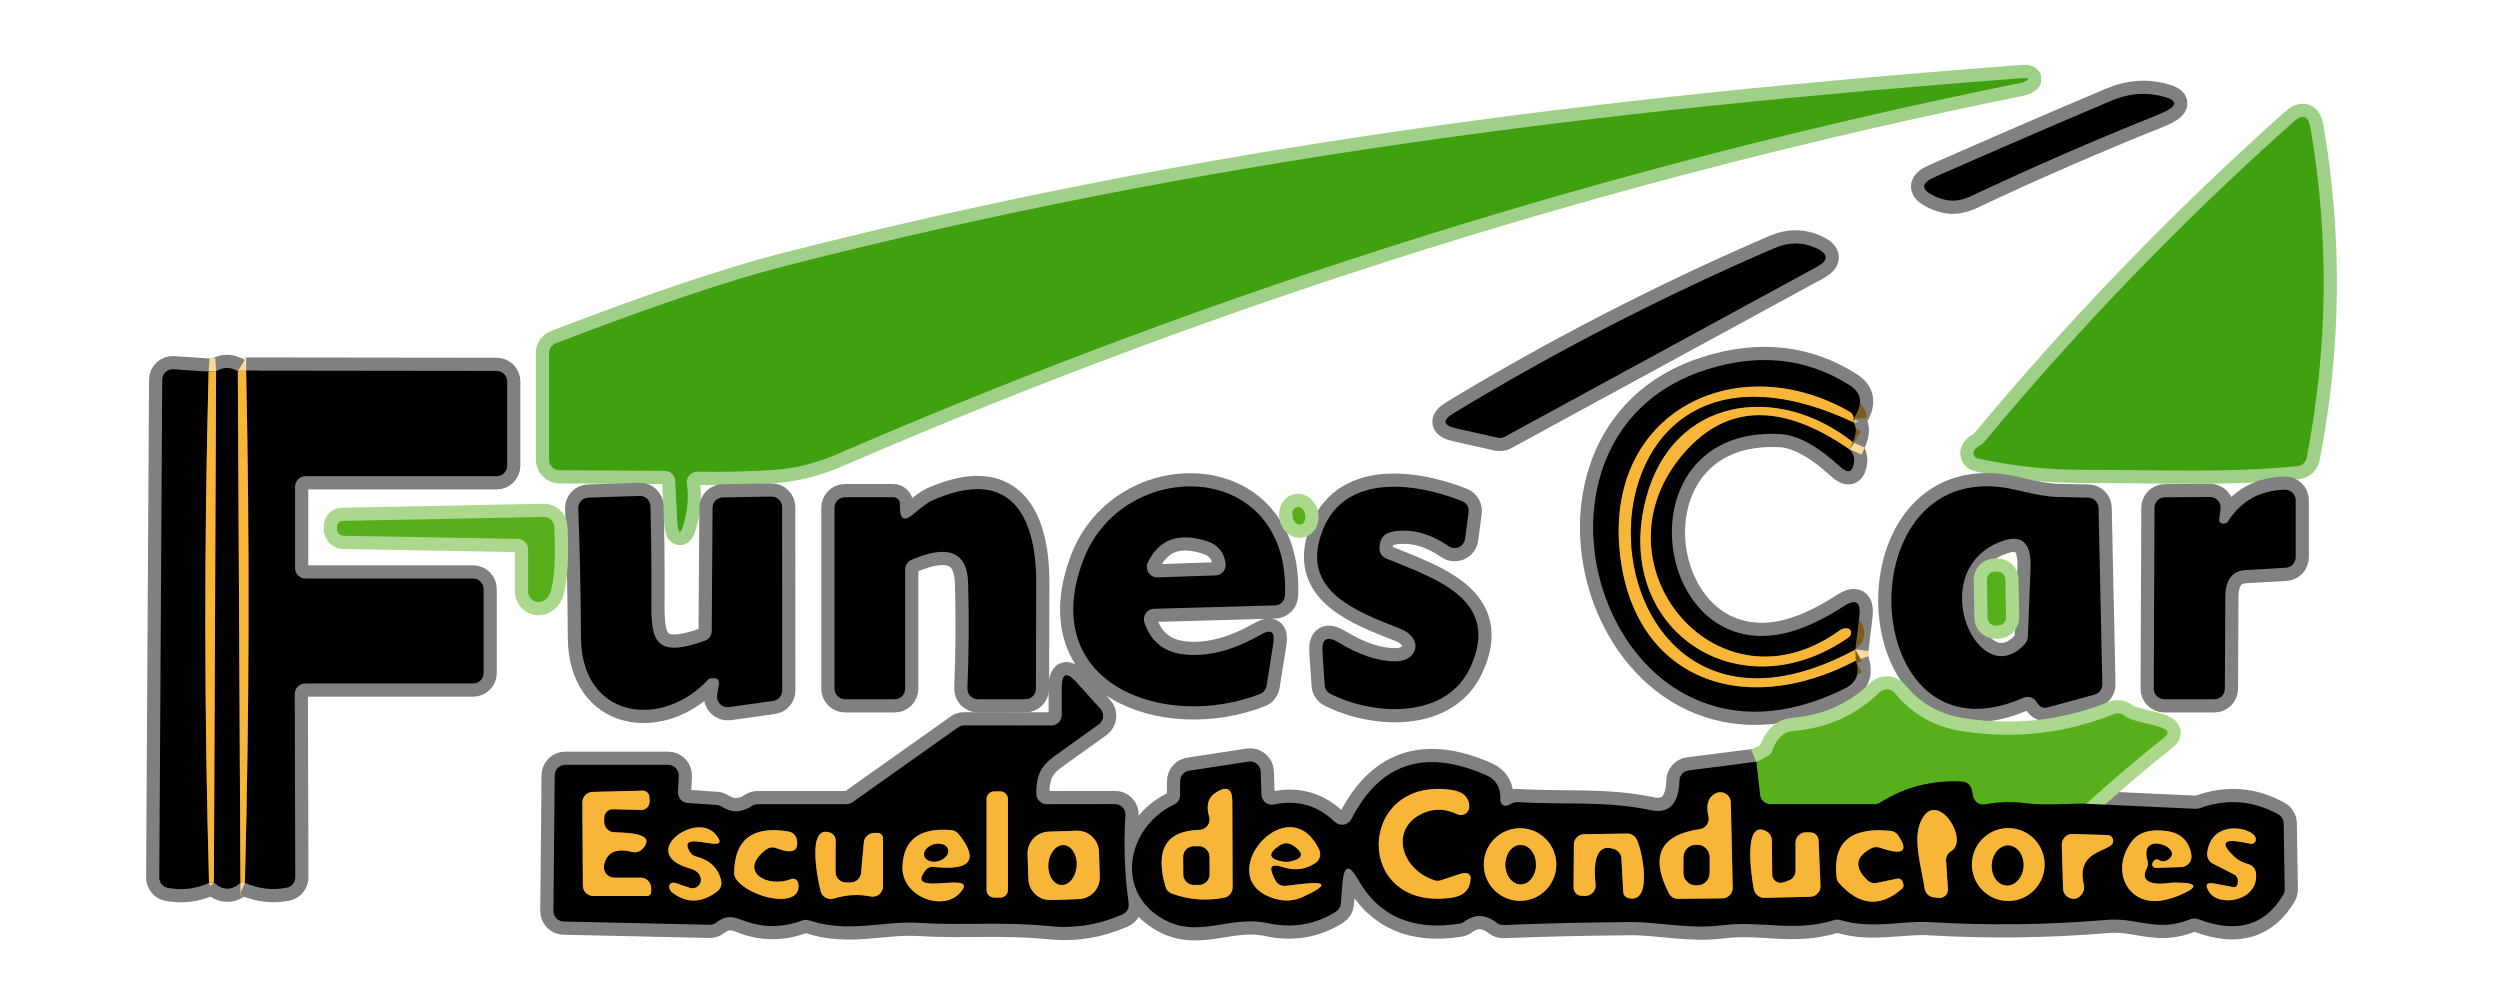 <svg width="251" height="99" viewBox="0 0 251 99" fill="none" xmlns="http://www.w3.org/2000/svg">
<g clip-path="url(#clip0_755_1067)">
<path d="M67.797 48.275L67.965 51.816C68.063 53.916 68.347 53.941 68.817 51.889C69.069 50.779 69.118 49.67 68.964 48.56C68.941 48.41 68.951 48.257 68.994 48.112C69.037 47.967 69.11 47.832 69.21 47.718C69.31 47.604 69.434 47.512 69.573 47.45C69.713 47.388 69.864 47.357 70.016 47.358C72.589 47.401 75.148 47.341 77.693 47.179C79.817 47.046 81.966 46.505 84.14 45.556C122.434 28.985 162.053 16.564 202.998 8.296C203.313 8.233 204.312 7.748 202.892 7.853C160.963 11.036 120.969 15.915 78.787 26.715C73.073 28.184 65.41 30.769 55.798 34.471C55.6 34.549 55.43 34.684 55.31 34.859C55.19 35.034 55.125 35.24 55.124 35.451V46.157C55.124 46.435 55.234 46.701 55.429 46.898C55.624 47.096 55.889 47.208 56.166 47.211L66.745 47.274C67.015 47.274 67.275 47.377 67.471 47.564C67.667 47.75 67.783 48.005 67.797 48.275Z" stroke="#9FD087" stroke-width="2.649"/>
<path d="M216.407 9.528C214.963 9.275 213.466 9.479 211.916 10.14C206.013 12.64 200.12 15.187 194.238 17.779C192.843 18.39 192.832 19.026 194.206 19.686C194.641 19.897 195.118 20.041 195.637 20.119C196.324 20.217 197.095 20.066 197.95 19.666C204.078 16.778 210.3 14.07 216.617 11.541C218.924 10.621 218.854 9.95 216.407 9.528Z" stroke="#808080" stroke-width="2.649"/>
<path d="M198.824 44.703C198.585 44.822 198.393 44.977 198.245 45.167C198.19 45.239 198.154 45.324 198.14 45.414C198.127 45.504 198.136 45.595 198.168 45.681C198.199 45.766 198.252 45.842 198.321 45.901C198.389 45.961 198.472 46.002 198.561 46.02C201.975 46.779 205.425 47.162 208.909 47.169C217.69 47.169 223.454 47.506 230.657 46.8C230.885 46.779 231.099 46.686 231.268 46.534C231.436 46.382 231.551 46.179 231.593 45.957C233.732 34.942 233.861 23.909 231.982 12.859C231.765 11.608 231.187 11.405 230.247 12.248C219.086 22.195 208.727 32.922 199.171 44.429C199.08 44.548 198.964 44.64 198.824 44.703Z" stroke="#9FD087" stroke-width="2.649"/>
<path d="M146.218 43.017L150.351 43.944C150.602 43.998 150.863 43.961 151.087 43.839L182.395 26.8C183.622 26.132 183.605 25.504 182.343 24.913C180.996 24.288 179.605 24.285 178.167 24.903C166.922 29.757 156.188 35.279 145.966 41.468C144.774 42.191 144.858 42.708 146.218 43.017Z" stroke="#808080" stroke-width="2.649"/>
<path d="M186.319 66.326L186.277 65.198" stroke="#FBDB9B" stroke-width="2.649"/>
<path d="M186.276 65.198L186.676 61.9C186.858 60.404 186.318 60.07 185.056 60.899C183.99 61.594 182.876 62.202 181.712 62.722C166.2 69.603 161.709 42.732 178.694 43.575C180.439 43.66 182.455 44.752 184.741 46.852C185.568 47.611 186.038 47.432 186.15 46.315C186.192 45.88 186.041 45.479 185.698 45.114" stroke="#808080" stroke-width="2.649"/>
<path d="M185.698 45.114L186.013 44.387" stroke="#FBDB9B" stroke-width="2.649"/>
<path d="M186.014 44.387C186.385 43.572 186.417 42.919 186.108 42.427" stroke="#808080" stroke-width="2.649"/>
<path d="M186.108 42.426C186.073 42.237 186.069 42.1 186.097 42.015" stroke="#FBDB9B" stroke-width="2.649"/>
<path d="M186.098 42.016C187.08 40.583 186.953 39.473 185.72 38.686C181.443 35.967 176.668 35.433 171.396 37.084C149.711 43.849 161.384 81.015 185.215 69.129C186.393 68.546 186.761 67.611 186.319 66.326" stroke="#808080" stroke-width="2.649"/>
<path d="M186.098 42.016C186.091 41.707 185.962 41.482 185.709 41.342C174.604 34.987 161.658 41.047 162.562 54.64C163.456 67.822 174.583 72.469 186.319 66.326" stroke="#7C5B1C" stroke-width="2.649"/>
<path d="M186.109 42.426C154.969 27.811 157.577 80.741 186.277 65.198" stroke="#7C5B1C" stroke-width="2.649"/>
<path d="M186.016 44.387C178.444 38.381 167.98 39.888 165.288 49.961C161.765 63.165 174.574 71.7 185.606 63.987C185.669 63.944 185.722 63.888 185.762 63.823C185.801 63.757 185.827 63.684 185.837 63.607C185.911 62.901 185.059 63.028 184.722 63.281C172.576 72.09 159.903 56.969 168.632 46.01C172.986 40.551 178.675 40.253 185.701 45.114" stroke="#7C5B1C" stroke-width="2.649"/>
<path d="M20.987 88.644L21.471 88.602" stroke="#FBDB9B" stroke-width="2.649"/>
<path d="M21.474 88.602C22.35 89.417 23.24 89.431 24.145 88.644" stroke="#808080" stroke-width="2.649"/>
<path d="M24.143 88.644H24.585" stroke="#FBDB9B" stroke-width="2.649"/>
<path d="M24.585 88.644C26.023 89.256 27.432 89.414 28.813 89.119C29.048 89.07 29.259 88.941 29.411 88.752C29.562 88.564 29.645 88.329 29.644 88.086L29.591 69.677C29.591 69.397 29.702 69.129 29.899 68.932C30.097 68.734 30.364 68.623 30.643 68.623H47.501C47.78 68.623 48.047 68.512 48.245 68.314C48.442 68.117 48.553 67.849 48.553 67.569V59.139C48.553 58.86 48.442 58.592 48.245 58.394C48.047 58.197 47.78 58.086 47.501 58.086H30.674C30.396 58.086 30.128 57.975 29.931 57.777C29.734 57.579 29.623 57.311 29.623 57.032V48.865C29.623 48.586 29.734 48.318 29.931 48.12C30.128 47.923 30.396 47.812 30.674 47.812H49.867C50.146 47.812 50.414 47.701 50.611 47.503C50.808 47.305 50.919 47.037 50.919 46.758V38.296C50.919 38.017 50.808 37.749 50.611 37.551C50.414 37.354 50.146 37.243 49.867 37.243L24.712 37.211" stroke="#808080" stroke-width="2.649"/>
<path d="M24.713 37.211L23.882 37.274" stroke="#FBDB9B" stroke-width="2.649"/>
<path d="M23.878 37.274C23.149 36.831 22.42 36.831 21.691 37.274" stroke="#808080" stroke-width="2.649"/>
<path d="M21.692 37.274L20.946 37.316" stroke="#FBDB9B" stroke-width="2.649"/>
<path d="M20.947 37.316L17.413 37.074C17.27 37.064 17.126 37.083 16.99 37.131C16.855 37.179 16.73 37.254 16.625 37.352C16.52 37.449 16.435 37.568 16.377 37.699C16.319 37.831 16.289 37.973 16.288 38.117L15.993 88.107C15.994 88.357 16.082 88.599 16.242 88.79C16.401 88.98 16.622 89.108 16.866 89.15C18.31 89.41 19.684 89.242 20.988 88.644" stroke="#808080" stroke-width="2.649"/>
<path d="M20.947 37.316C20.491 54.429 20.505 71.538 20.989 88.644" stroke="#7C5B1C" stroke-width="2.649"/>
<path d="M23.882 37.274L24.145 88.644" stroke="#7C5B1C" stroke-width="2.649"/>
<path d="M21.474 88.602L21.695 37.274" stroke="#7C5B1C" stroke-width="2.649"/>
<path d="M24.585 88.644C25.034 71.588 25.076 54.443 24.712 37.211" stroke="#7C5B1C" stroke-width="2.649"/>
<path d="M115.868 61.12L127.994 60.783C128.26 60.775 128.513 60.666 128.703 60.479C128.892 60.291 129.003 60.038 129.014 59.771C129.571 45.946 112.713 45.757 108.759 56.231C104.048 68.697 116.93 73.396 126.5 69.677C126.67 69.613 126.82 69.504 126.936 69.362C127.052 69.22 127.13 69.049 127.163 68.865L127.846 64.576C128.029 63.417 127.612 63.129 126.595 63.712C124.008 65.195 121.586 65.873 119.328 65.746C117.056 65.62 115.581 64.541 114.901 62.511C114.848 62.355 114.832 62.188 114.856 62.025C114.879 61.862 114.94 61.706 115.034 61.571C115.128 61.436 115.253 61.324 115.398 61.246C115.542 61.168 115.704 61.125 115.868 61.12Z" stroke="#808080" stroke-width="2.649"/>
<path d="M134.379 64.493C133.222 63.797 132.69 64.124 132.781 65.473L133.002 68.792C133.014 68.975 133.074 69.153 133.176 69.306C133.277 69.459 133.416 69.583 133.58 69.667C137.955 71.869 145.19 72.248 147.62 67.011C150.838 60.067 143.792 58.002 139.154 56.063C138.971 55.987 138.813 55.86 138.7 55.698C138.586 55.536 138.521 55.344 138.512 55.146C138.456 54.071 138.975 53.467 140.069 53.334C141.87 53.102 143.665 53.604 145.453 54.84C145.601 54.943 145.773 55.006 145.952 55.023C146.132 55.04 146.312 55.01 146.477 54.938C146.641 54.864 146.785 54.75 146.893 54.606C147.001 54.462 147.07 54.292 147.094 54.113L147.451 51.426C147.481 51.191 147.433 50.953 147.312 50.751C147.192 50.548 147.008 50.392 146.789 50.309C141.604 48.255 134.137 47.485 132.434 54.377C131.182 59.445 136.135 61.395 140.584 63.123C142.929 64.04 142.435 66.379 140.111 66.4C138.393 66.407 136.483 65.771 134.379 64.493Z" stroke="#808080" stroke-width="2.649"/>
<path d="M202.566 49.224C184.971 44.861 186.202 77.507 203.155 70.057C203.376 69.958 203.626 69.941 203.86 70.009C204.094 70.076 204.298 70.223 204.438 70.425L204.627 70.699C204.726 70.844 204.867 70.954 205.031 71.014C205.195 71.075 205.373 71.082 205.542 71.037L210.295 69.74C210.522 69.677 210.721 69.541 210.862 69.352C211.003 69.163 211.077 68.933 211.073 68.697L210.695 50.994C210.689 50.72 210.579 50.459 210.386 50.267C210.194 50.074 209.935 49.964 209.664 49.962C208.641 49.941 207.617 49.919 206.593 49.898C205.661 49.877 204.318 49.653 202.566 49.224Z" stroke="#808080" stroke-width="2.649"/>
<path d="M90.354 50.952V50.593C90.354 50.415 90.283 50.243 90.157 50.117C90.031 49.99 89.859 49.919 89.681 49.919H84.833C84.554 49.919 84.287 50.03 84.089 50.228C83.892 50.425 83.781 50.693 83.781 50.973V69.15C83.781 69.429 83.892 69.697 84.089 69.895C84.287 70.093 84.554 70.204 84.833 70.204H89.828C90.107 70.204 90.375 70.093 90.572 69.895C90.769 69.697 90.88 69.429 90.88 69.15V57.169C90.88 56.962 90.941 56.76 91.055 56.587C91.169 56.415 91.331 56.28 91.521 56.199C95.223 54.619 97.116 55.402 97.2 58.549C97.299 62.034 97.274 65.553 97.127 69.108C97.121 69.25 97.144 69.391 97.194 69.524C97.245 69.657 97.321 69.778 97.419 69.88C97.518 69.983 97.636 70.064 97.766 70.12C97.896 70.175 98.037 70.204 98.178 70.204H102.953C103.232 70.204 103.499 70.093 103.697 69.895C103.894 69.697 104.005 69.429 104.005 69.15C104.019 65.638 104.029 62.111 104.036 58.57C104.057 51.647 101.365 46.768 93.551 50.267C93.208 50.421 92.601 50.864 91.732 51.594C90.813 52.381 90.354 52.167 90.354 50.952Z" stroke="#808080" stroke-width="2.649"/>
<path d="M222.81 52.174L222.947 51.068C222.963 50.92 222.948 50.77 222.902 50.629C222.856 50.487 222.78 50.357 222.68 50.247C222.58 50.136 222.457 50.048 222.32 49.988C222.183 49.928 222.034 49.897 221.885 49.898L217.352 49.93C217.078 49.93 216.815 50.039 216.62 50.234C216.425 50.43 216.314 50.695 216.311 50.973L216.237 69.15C216.237 69.429 216.348 69.697 216.545 69.895C216.743 70.093 217.01 70.204 217.289 70.204H222.326C222.605 70.204 222.873 70.093 223.07 69.895C223.267 69.697 223.378 69.429 223.378 69.15L223.42 59.93C223.427 58.215 224.111 57.316 225.471 57.232L229.499 57C229.767 56.984 230.018 56.866 230.202 56.67C230.386 56.474 230.488 56.215 230.487 55.947V50.225C230.487 50.084 230.459 49.946 230.405 49.816C230.351 49.687 230.272 49.57 230.172 49.472C230.072 49.374 229.953 49.297 229.823 49.245C229.693 49.193 229.554 49.168 229.415 49.171C226.919 49.22 225.008 50.281 223.683 52.353C223.536 52.575 223.273 52.617 223.042 52.543C222.967 52.515 222.903 52.463 222.861 52.397C222.819 52.33 222.801 52.251 222.81 52.174Z" stroke="#808080" stroke-width="2.649"/>
<path d="M72.182 68.591L72.003 69.793C71.979 69.954 71.993 70.119 72.043 70.274C72.094 70.429 72.181 70.571 72.296 70.687C72.411 70.804 72.552 70.892 72.707 70.945C72.863 70.998 73.029 71.015 73.192 70.994L77.63 70.372C77.881 70.337 78.11 70.212 78.276 70.02C78.443 69.828 78.534 69.583 78.534 69.329L78.524 50.91C78.522 50.769 78.493 50.63 78.439 50.501C78.384 50.371 78.304 50.254 78.204 50.156C78.105 50.058 77.987 49.981 77.857 49.93C77.728 49.878 77.59 49.853 77.451 49.856L72.571 49.94C72.297 49.943 72.035 50.054 71.842 50.249C71.649 50.445 71.541 50.708 71.541 50.983L71.457 63.354C71.454 63.57 71.384 63.78 71.258 63.955C71.132 64.131 70.956 64.263 70.752 64.334C65.757 66.126 65.368 64.292 65.399 60.53C65.42 57.306 65.388 54.067 65.304 50.815C65.3 50.676 65.269 50.54 65.212 50.414C65.156 50.287 65.075 50.173 64.974 50.079C64.874 49.984 64.755 49.91 64.626 49.861C64.497 49.811 64.359 49.788 64.221 49.792L59.068 49.961C58.93 49.965 58.795 49.996 58.669 50.053C58.544 50.11 58.431 50.192 58.337 50.293C58.243 50.394 58.17 50.512 58.122 50.642C58.075 50.771 58.053 50.909 58.059 51.046C58.22 55.374 58.311 59.691 58.332 63.997C58.364 72.164 66.419 73.27 71.099 68.233C71.187 68.145 71.305 68.096 71.425 68.096H71.761C71.823 68.097 71.884 68.111 71.939 68.137C71.995 68.163 72.044 68.201 72.084 68.248C72.124 68.295 72.153 68.35 72.17 68.409C72.187 68.468 72.191 68.53 72.182 68.591Z" stroke="#808080" stroke-width="2.649"/>
<path d="M130.581 52.661C130.751 52.627 130.894 52.501 130.98 52.312C131.067 52.122 131.088 51.885 131.04 51.653C130.993 51.42 130.88 51.211 130.726 51.071C130.573 50.931 130.391 50.872 130.222 50.907C130.053 50.942 129.909 51.068 129.823 51.257C129.737 51.446 129.715 51.683 129.763 51.916C129.811 52.148 129.924 52.358 130.077 52.497C130.231 52.637 130.412 52.696 130.581 52.661Z" stroke="#ABD88D" stroke-width="2.649"/>
<path d="M53.022 55.157V59.392C53.022 59.566 53.066 59.738 53.148 59.891C53.23 60.044 53.349 60.174 53.493 60.27C53.638 60.366 53.804 60.425 53.977 60.441C54.15 60.457 54.324 60.43 54.484 60.362C54.884 60.193 55.157 59.853 55.304 59.34C55.683 57.984 55.799 55.838 55.651 52.901C55.638 52.627 55.518 52.37 55.318 52.183C55.117 51.996 54.852 51.895 54.579 51.9L34.355 52.301C34.215 52.304 34.081 52.361 33.983 52.462C33.885 52.562 33.83 52.697 33.83 52.838V53.123C33.83 53.298 33.899 53.466 34.022 53.592C34.146 53.718 34.315 53.792 34.492 53.797L51.992 54.103C52.267 54.108 52.529 54.222 52.722 54.419C52.914 54.616 53.022 54.881 53.022 55.157Z" stroke="#ABD88D" stroke-width="2.649"/>
<path d="M68.071 79.529L68.145 77.885C68.15 77.743 68.127 77.602 68.077 77.469C68.027 77.336 67.95 77.215 67.852 77.113C67.754 77.01 67.636 76.929 67.505 76.874C67.375 76.818 67.235 76.789 67.093 76.79H56.745C56.468 76.79 56.202 76.899 56.005 77.094C55.808 77.29 55.696 77.555 55.693 77.833L55.567 91.458C55.564 91.735 55.67 92.003 55.861 92.202C56.052 92.402 56.313 92.516 56.587 92.522L71.247 92.849C71.485 92.856 71.719 92.777 71.91 92.627C72.793 91.953 73.435 91.942 74.539 92.385C76.509 93.158 78.51 93.168 80.544 92.417C80.762 92.334 81.007 92.331 81.238 92.406C85.234 93.734 88.578 92.427 92.291 92.659C96.75 92.944 100.525 92.501 105.384 92.986C107.887 93.239 110.323 92.849 112.693 91.816C112.905 91.724 113.081 91.565 113.195 91.364C113.309 91.162 113.354 90.929 113.324 90.699C112.91 87.77 112.801 84.819 112.998 81.847C113.006 81.703 112.986 81.558 112.937 81.422C112.887 81.286 112.811 81.162 112.713 81.057C112.614 80.952 112.495 80.869 112.363 80.813C112.231 80.757 112.089 80.729 111.946 80.731L105.1 80.741C104.828 80.741 104.567 80.636 104.371 80.448C104.175 80.259 104.059 80.002 104.048 79.73C104.02 79.139 104.087 78.56 104.248 77.991C104.451 77.232 104.995 76.54 105.878 75.915C107.343 74.868 108.826 73.804 110.327 72.722C110.446 72.635 110.545 72.523 110.619 72.395C110.692 72.267 110.738 72.125 110.752 71.978C110.767 71.83 110.751 71.682 110.705 71.541C110.659 71.401 110.584 71.272 110.484 71.162L108.066 68.486C107.091 67.404 106.604 67.59 106.604 69.044V71.784C106.604 72.064 106.493 72.332 106.296 72.529C106.098 72.727 105.831 72.838 105.552 72.838L96.802 72.827C96.584 72.828 96.37 72.898 96.192 73.028L85.581 80.551C85.403 80.675 85.19 80.741 84.971 80.741H76.074C75.862 80.741 75.656 80.804 75.485 80.92C74.455 81.609 73.445 81.63 72.457 80.983C72.302 80.885 72.134 80.829 71.952 80.815L69.06 80.625C68.784 80.609 68.527 80.485 68.342 80.28C68.157 80.075 68.06 79.805 68.071 79.529Z" stroke="#808080" stroke-width="2.649"/>
<path d="M176.33 76.484L169.547 77.349C169.297 77.381 169.066 77.5 168.897 77.686C168.727 77.871 168.63 78.11 168.621 78.36C168.544 80.749 167.566 81.739 165.687 81.332C161.27 80.383 156.874 80.826 152.373 80.531C152.191 80.524 152.016 80.559 151.847 80.636L151.416 80.847C151.333 80.889 151.24 80.909 151.147 80.903C151.053 80.897 150.963 80.867 150.884 80.815C150.806 80.763 150.741 80.69 150.698 80.606C150.655 80.521 150.634 80.426 150.638 80.331C150.701 79.115 150.231 78.283 149.229 77.833C143.08 75.122 138.565 76.59 135.684 82.238C135.607 82.383 135.498 82.509 135.364 82.605C135.231 82.701 135.077 82.765 134.915 82.792C134.753 82.818 134.587 82.807 134.431 82.758C134.274 82.71 134.13 82.625 134.011 82.512C132.294 80.854 130.264 80.275 127.922 80.773C127.771 80.806 127.615 80.805 127.465 80.77C127.314 80.735 127.173 80.668 127.052 80.572C126.93 80.476 126.831 80.355 126.762 80.217C126.692 80.079 126.654 79.927 126.65 79.772L126.576 77.475C126.572 77.326 126.536 77.179 126.471 77.045C126.406 76.911 126.313 76.792 126.199 76.696C126.085 76.601 125.951 76.53 125.808 76.49C125.664 76.45 125.514 76.441 125.367 76.463L119.383 77.38C119.134 77.418 118.907 77.544 118.743 77.736C118.579 77.927 118.489 78.171 118.489 78.423L118.478 79.825C118.478 80.023 118.421 80.218 118.315 80.386C118.209 80.553 118.058 80.688 117.879 80.773C113.241 82.997 111.927 89.203 116.449 92.08C120.172 94.44 123.337 91.838 127.26 92.681C129.749 93.222 132.041 92.839 134.138 91.532C134.275 91.443 134.39 91.324 134.474 91.183C134.558 91.042 134.609 90.884 134.621 90.721L134.79 88.666C134.937 86.846 135.459 86.73 136.357 88.318C138.446 92.006 141.846 93.478 146.558 92.733C146.733 92.705 146.887 92.638 147.02 92.533C148.093 91.746 149.176 91.785 150.27 92.649C150.467 92.805 150.714 92.884 150.964 92.87C155.241 92.702 159.521 92.603 163.805 92.575C166.434 92.565 169.726 93.313 172.881 92.902C176.877 92.385 180.021 93.65 184.165 92.375C184.363 92.313 184.579 92.313 184.785 92.375C187.814 93.313 191.095 92.428 193.598 92.575C199.6 92.933 205.594 92.86 211.581 92.354C214.621 92.101 216.566 93.65 219.932 92.291C220.175 92.189 220.449 92.186 220.699 92.28C224.548 93.755 227.395 92.944 229.239 89.846C229.335 89.68 229.386 89.488 229.386 89.287L229.281 82.67C229.278 82.484 229.226 82.303 229.132 82.144C229.038 81.985 228.905 81.854 228.744 81.764C226.213 80.359 223.574 80.155 220.825 81.153C220.692 81.195 220.556 81.212 220.415 81.205L209.457 80.7" stroke="#808080" stroke-width="2.649"/>
<path d="M209.454 80.699C211.999 78.388 214.614 76.165 217.3 74.029C218.846 72.807 214.344 72.744 213.314 71.869C213.168 71.745 212.991 71.663 212.802 71.631C212.613 71.6 212.419 71.62 212.241 71.69C207.361 73.65 202.289 74.226 197.024 73.418C194.233 72.989 191.979 71.718 190.262 69.603C190.169 69.49 190.054 69.397 189.923 69.33C189.793 69.263 189.65 69.224 189.504 69.215C189.358 69.206 189.211 69.228 189.074 69.278C188.936 69.329 188.811 69.407 188.705 69.509C186.342 71.813 183.461 73.105 180.061 73.386C179.037 73.478 178.318 74.17 177.905 75.462C177.813 75.743 177.288 76.084 176.327 76.484" stroke="#ABD88D" stroke-width="2.649"/>
<path d="M209.454 80.699C207.33 80.657 205.521 80.92 203.26 80.636C201.949 80.474 200.634 80.516 199.316 80.762C199.043 80.815 198.76 80.757 198.529 80.601C198.299 80.445 198.139 80.203 198.086 79.93L197.97 79.329C197.926 79.098 197.805 78.888 197.628 78.733C197.451 78.579 197.227 78.488 196.992 78.475C193.984 78.314 191.25 79.013 188.789 80.572C188.625 80.682 188.431 80.741 188.232 80.741H177.747C177.489 80.74 177.24 80.644 177.048 80.471C176.856 80.298 176.734 80.06 176.706 79.803L176.327 76.484" stroke="#2C580E" stroke-width="2.649"/>
<path d="M121.181 54.334C118.37 53.421 116.393 54.127 115.25 56.452C115.17 56.616 115.134 56.797 115.144 56.978C115.155 57.16 115.212 57.336 115.311 57.488C115.409 57.641 115.545 57.766 115.706 57.85C115.867 57.934 116.047 57.976 116.228 57.97L122.054 57.77C122.201 57.764 122.345 57.727 122.477 57.662C122.609 57.597 122.726 57.504 122.82 57.391C122.914 57.278 122.984 57.146 123.024 57.005C123.064 56.863 123.074 56.714 123.053 56.568C122.892 55.43 122.268 54.685 121.181 54.334Z" stroke="#808080" stroke-width="2.649"/>
<path d="M200.601 54.493C193.208 57.685 198.719 69.761 203.325 64.619C203.489 64.434 203.585 64.2 203.598 63.955L203.872 57.032C203.977 54.349 202.887 53.502 200.601 54.493Z" stroke="#808080" stroke-width="2.649"/>
<path d="M201.335 58.175C201.333 58.07 201.311 57.966 201.269 57.87C201.227 57.773 201.167 57.686 201.091 57.613C201.016 57.54 200.927 57.482 200.829 57.444C200.731 57.405 200.627 57.386 200.522 57.388L200.27 57.393C200.165 57.395 200.061 57.417 199.965 57.459C199.869 57.501 199.782 57.561 199.709 57.637C199.636 57.713 199.578 57.802 199.54 57.9C199.502 57.998 199.483 58.102 199.484 58.207L199.551 62.021C199.553 62.127 199.575 62.23 199.617 62.327C199.659 62.423 199.719 62.511 199.795 62.584C199.87 62.657 199.96 62.714 200.057 62.753C200.155 62.791 200.259 62.81 200.364 62.808L200.616 62.804C200.721 62.802 200.825 62.779 200.921 62.737C201.017 62.696 201.104 62.635 201.177 62.559C201.25 62.484 201.308 62.394 201.346 62.297C201.385 62.199 201.404 62.094 201.402 61.989L201.335 58.175Z" stroke="#ABD88D" stroke-width="2.649"/>
<path d="M60.657 82.459L60.667 82.058C60.678 81.837 60.774 81.629 60.935 81.478C61.096 81.327 61.309 81.244 61.53 81.247L64.369 81.321C64.484 81.324 64.599 81.303 64.706 81.258C64.813 81.213 64.909 81.146 64.99 81.061C65.07 80.975 65.132 80.874 65.172 80.763C65.211 80.651 65.228 80.533 65.221 80.414L65.2 80.004C65.186 79.83 65.107 79.669 64.977 79.553C64.848 79.437 64.679 79.376 64.506 79.382L59.5 79.508C59.225 79.514 58.962 79.628 58.77 79.827C58.577 80.026 58.469 80.294 58.469 80.573L58.522 88.918C58.525 89.196 58.638 89.461 58.837 89.656C59.035 89.852 59.304 89.961 59.584 89.961H64.947C65.062 89.961 65.171 89.916 65.252 89.835C65.333 89.754 65.379 89.644 65.379 89.529V89.171C65.379 88.892 65.268 88.624 65.071 88.426C64.873 88.228 64.606 88.117 64.327 88.117H61.677C61.521 88.117 61.367 88.083 61.226 88.016C61.085 87.949 60.961 87.851 60.862 87.73C60.763 87.609 60.693 87.468 60.656 87.316C60.618 87.164 60.615 87.006 60.646 86.853C60.906 85.567 61.849 85.128 63.475 85.536C63.657 85.581 63.847 85.577 64.026 85.525C64.205 85.474 64.367 85.375 64.495 85.241C66.22 83.407 61.982 83.649 61.467 83.534C61.227 83.477 61.016 83.339 60.868 83.143C60.72 82.946 60.645 82.704 60.657 82.459Z" stroke="#7C5B1C" stroke-width="2.649"/>
<path d="M101.197 80.225C101.197 80.021 101.116 79.825 100.972 79.681C100.828 79.537 100.633 79.456 100.429 79.456H99.82C99.616 79.456 99.421 79.537 99.277 79.681C99.133 79.825 99.052 80.021 99.052 80.225V89.35C99.052 89.555 99.133 89.75 99.277 89.894C99.421 90.039 99.616 90.12 99.82 90.12H100.429C100.633 90.12 100.828 90.039 100.972 89.894C101.116 89.75 101.197 89.555 101.197 89.35V80.225Z" stroke="#7C5B1C" stroke-width="2.649"/>
<path d="M69.3 89.15C68.858 89.024 68.424 88.876 67.996 88.708C67.081 88.36 66.976 89.213 67.523 89.635C68.96 90.717 70.457 90.671 72.013 89.498C72.176 89.373 72.3 89.204 72.369 89.011C72.438 88.819 72.449 88.611 72.402 88.413C72.108 87.155 71.27 86.351 69.889 85.999C69.755 85.966 69.63 85.906 69.52 85.823C69.41 85.739 69.317 85.635 69.247 85.515C67.754 83.007 73.885 86.147 71.803 83.734C69.805 81.437 63.989 85.694 69.226 87.18C69.864 87.355 70.239 87.675 70.352 88.139C70.387 88.282 70.384 88.433 70.343 88.575C70.302 88.717 70.224 88.846 70.117 88.949C70.011 89.051 69.879 89.124 69.736 89.159C69.592 89.195 69.442 89.192 69.3 89.15Z" stroke="#7C5B1C" stroke-width="2.649"/>
<path d="M79.406 88.265C77.04 89.203 74.011 87.485 76.914 85.293C77.059 85.184 77.229 85.113 77.407 85.087C77.586 85.061 77.767 85.081 77.934 85.146C79.483 85.757 80.177 85.497 80.016 84.366C79.985 84.146 79.885 83.941 79.73 83.782C79.575 83.622 79.373 83.517 79.154 83.481C75.571 82.891 73.755 84.271 73.706 87.622C73.706 87.835 73.768 88.044 73.885 88.223C75.21 90.204 80.636 91.363 80.132 88.665C80.117 88.586 80.085 88.511 80.038 88.446C79.991 88.381 79.931 88.327 79.861 88.289C79.792 88.25 79.715 88.228 79.636 88.224C79.557 88.22 79.478 88.234 79.406 88.265Z" stroke="#7C5B1C" stroke-width="2.649"/>
<path d="M83.887 87.538L83.898 84.398C83.901 84.222 83.849 84.051 83.749 83.907C83.649 83.763 83.506 83.655 83.341 83.597C80.869 82.722 82.194 88.771 82.405 89.508C82.442 89.642 82.507 89.766 82.594 89.874C82.682 89.982 82.79 90.071 82.914 90.137C83.037 90.203 83.173 90.243 83.313 90.257C83.453 90.27 83.595 90.256 83.73 90.215C84.964 89.828 86.187 89.758 87.4 90.004C87.552 90.035 87.71 90.032 87.861 89.995C88.011 89.957 88.152 89.886 88.272 89.787C88.392 89.688 88.489 89.564 88.554 89.422C88.62 89.281 88.653 89.127 88.651 88.971V84.166C88.651 84.095 88.638 84.026 88.611 83.96C88.584 83.895 88.544 83.836 88.494 83.786C88.445 83.736 88.385 83.697 88.32 83.669C88.255 83.642 88.186 83.629 88.115 83.629H87.768C87.506 83.632 87.254 83.733 87.062 83.91C86.87 84.087 86.75 84.328 86.727 84.588L86.453 87.643C86.427 87.909 86.303 88.154 86.107 88.332C85.91 88.51 85.655 88.606 85.391 88.602H84.928C84.79 88.601 84.654 88.572 84.527 88.518C84.4 88.464 84.285 88.385 84.188 88.286C84.091 88.187 84.015 88.07 83.963 87.942C83.912 87.814 83.886 87.676 83.887 87.538Z" stroke="#7C5B1C" stroke-width="2.649"/>
<path d="M93.689 87.032C97.475 87.454 98.327 86.354 96.245 83.734C96.154 83.623 96.043 83.532 95.916 83.465C95.79 83.398 95.651 83.357 95.508 83.344C92.368 83.077 90.734 84.282 90.608 86.958C90.471 89.993 94.573 91.532 96.318 89.709C98.758 87.159 90.534 90.278 92.953 87.338C93.04 87.23 93.153 87.146 93.282 87.093C93.41 87.04 93.55 87.019 93.689 87.032Z" stroke="#7C5B1C" stroke-width="2.649"/>
<path d="M110.336 85.522C110.317 84.942 110.068 84.392 109.645 83.995C109.221 83.598 108.658 83.385 108.078 83.404L105.282 83.498C104.702 83.517 104.154 83.766 103.757 84.191C103.361 84.615 103.149 85.18 103.168 85.761L103.25 88.246C103.27 88.827 103.518 89.377 103.942 89.774C104.366 90.171 104.929 90.383 105.509 90.364L108.305 90.271C108.885 90.252 109.433 90.003 109.83 89.578C110.226 89.154 110.438 88.589 110.419 88.008L110.336 85.522Z" stroke="#7C5B1C" stroke-width="2.649"/>
<path d="M121.401 81.964C121.448 82.119 121.459 82.283 121.432 82.443C121.406 82.603 121.343 82.754 121.248 82.886C121.153 83.017 121.03 83.125 120.887 83.201C120.743 83.277 120.585 83.319 120.423 83.323C117.079 83.4 115.943 85.3 117.016 89.024C117.061 89.183 117.144 89.33 117.258 89.451C117.371 89.572 117.512 89.664 117.668 89.719C119.357 90.337 121.103 90.474 122.905 90.13C123.145 90.084 123.361 89.954 123.516 89.764C123.672 89.573 123.757 89.334 123.757 89.087L123.725 80.436C123.725 79.178 123.192 78.88 122.127 79.54C121.307 80.046 121.065 80.854 121.401 81.964Z" stroke="#7C5B1C" stroke-width="2.649"/>
<path d="M143.119 81.542C144.149 81.156 145.212 81.223 146.305 81.742C146.43 81.803 146.567 81.833 146.705 81.828C146.844 81.823 146.979 81.783 147.098 81.713C147.218 81.644 147.319 81.545 147.391 81.427C147.464 81.309 147.506 81.175 147.515 81.036C147.536 80.685 147.445 80.365 147.241 80.078C146.961 79.663 146.431 79.403 145.653 79.298C136.178 77.991 135.831 91.532 145.737 90.13C146.726 89.99 147.329 89.554 147.546 88.824C147.848 87.784 147.49 87.436 146.474 87.78L144.675 88.381C144.457 88.456 144.223 88.456 144.013 88.381C140.437 87.19 139.512 82.901 143.119 81.542Z" stroke="#7C5B1C" stroke-width="2.649"/>
<path d="M170.66 83.249C166.684 83.818 165.647 85.957 167.547 89.666C167.636 89.844 167.772 89.992 167.939 90.095C168.107 90.197 168.299 90.25 168.493 90.246L172.921 90.193C173.06 90.192 173.197 90.163 173.325 90.108C173.452 90.053 173.568 89.973 173.665 89.873C173.762 89.773 173.838 89.655 173.889 89.526C173.94 89.396 173.965 89.258 173.962 89.118L173.772 80.573C173.769 80.391 173.718 80.213 173.625 80.056C173.532 79.9 173.4 79.77 173.242 79.68C173.084 79.59 172.906 79.542 172.724 79.541C172.543 79.541 172.364 79.588 172.205 79.677C171.483 80.077 171.259 80.836 171.532 81.953C171.568 82.096 171.573 82.245 171.547 82.39C171.521 82.535 171.465 82.673 171.383 82.795C171.301 82.917 171.194 83.021 171.069 83.099C170.945 83.177 170.805 83.228 170.66 83.249Z" stroke="#7C5B1C" stroke-width="2.649"/>
<path d="M195.899 85.452C197.856 84.293 194.185 78.739 192.734 82.765C192.093 84.567 192.965 87.296 193.228 89.192C193.258 89.426 193.367 89.643 193.537 89.808C193.707 89.972 193.928 90.075 194.164 90.099L194.648 90.151C194.771 90.162 194.894 90.147 195.01 90.106C195.126 90.065 195.231 90 195.319 89.915C195.407 89.829 195.475 89.726 195.519 89.613C195.563 89.499 195.582 89.377 195.573 89.256L195.384 86.432C195.368 86.236 195.408 86.04 195.5 85.867C195.591 85.693 195.73 85.549 195.899 85.452Z" stroke="#7C5B1C" stroke-width="2.649"/>
<path d="M128.667 87.022C129.943 87.457 131.086 87.324 132.095 86.621C132.3 86.477 132.447 86.264 132.511 86.021C132.574 85.778 132.55 85.52 132.442 85.293C129.277 78.771 121.274 88.381 128.099 90.257C129.038 90.516 129.936 90.45 130.791 90.056C133.406 88.855 133.284 88.43 130.423 88.781L129.098 88.939C128.879 88.966 128.657 88.923 128.464 88.815C128.271 88.707 128.117 88.54 128.025 88.339L127.836 87.949C127.394 87.001 127.671 86.691 128.667 87.022Z" stroke="#7C5B1C" stroke-width="2.649"/>
<path d="M156.252 86.8C156.252 85.834 155.869 84.906 155.186 84.222C154.504 83.539 153.578 83.154 152.613 83.154C151.648 83.154 150.723 83.539 150.04 84.222C149.358 84.906 148.975 85.834 148.975 86.8C148.975 87.767 149.358 88.695 150.04 89.379C150.723 90.062 151.648 90.447 152.613 90.447C153.578 90.447 154.504 90.062 155.186 89.379C155.869 88.695 156.252 87.767 156.252 86.8Z" stroke="#7C5B1C" stroke-width="2.649"/>
<path d="M225.008 84.535L225.986 84.714C226.093 84.731 226.202 84.708 226.292 84.649C226.382 84.591 226.445 84.501 226.47 84.398C226.796 83.154 222 81.964 221.601 85.652C221.579 85.863 221.622 86.076 221.723 86.264C221.824 86.452 221.979 86.606 222.169 86.706L224.314 87.802C224.436 87.864 224.536 87.962 224.601 88.082C224.667 88.202 224.695 88.34 224.682 88.476L224.651 88.76C224.646 88.807 224.631 88.853 224.607 88.894C224.584 88.935 224.552 88.971 224.514 89C224.475 89.028 224.431 89.049 224.384 89.06C224.337 89.072 224.288 89.074 224.24 89.066L222.326 88.708C221.527 88.56 221.345 88.831 221.779 89.519C222.8 91.174 226.859 90.436 226.491 87.633C226.466 87.428 226.379 87.235 226.242 87.079C226.105 86.923 225.925 86.811 225.723 86.758C225.141 86.604 224.661 86.344 224.282 85.979C222.943 84.693 223.185 84.212 225.008 84.535Z" stroke="#7C5B1C" stroke-width="2.649"/>
<path d="M179.053 88.592C178.926 88.635 178.79 88.648 178.658 88.63C178.525 88.611 178.398 88.562 178.289 88.486C178.179 88.41 178.089 88.309 178.026 88.192C177.964 88.075 177.93 87.945 177.928 87.812L177.896 84.377C177.892 84.188 177.839 84.004 177.741 83.843C177.643 83.682 177.504 83.55 177.339 83.46C174.983 82.206 175.824 87.939 176.087 89.287C176.136 89.532 176.27 89.751 176.464 89.907C176.658 90.063 176.901 90.146 177.149 90.141L181.745 90.035C181.885 90.033 182.023 90.002 182.151 89.945C182.279 89.888 182.394 89.807 182.49 89.705C182.586 89.603 182.661 89.482 182.71 89.351C182.759 89.219 182.781 89.08 182.776 88.94L182.586 84.387C182.578 84.173 182.49 83.97 182.34 83.819C182.189 83.668 181.988 83.581 181.777 83.576L181.356 83.565C181.216 83.56 181.076 83.583 180.945 83.633C180.813 83.684 180.694 83.76 180.593 83.859C180.491 83.957 180.411 84.075 180.356 84.206C180.301 84.337 180.273 84.477 180.273 84.619V87.412C180.273 87.633 180.205 87.849 180.078 88.028C179.952 88.208 179.774 88.342 179.568 88.413L179.053 88.592Z" stroke="#7C5B1C" stroke-width="2.649"/>
<path d="M187.486 88.37C186.133 87.071 186.273 85.999 187.907 85.156C188.033 85.093 188.17 85.055 188.311 85.046C188.452 85.037 188.594 85.057 188.727 85.104C191.069 85.912 191.682 85.501 190.567 83.871C190.482 83.743 190.369 83.635 190.236 83.557C190.103 83.478 189.954 83.431 189.8 83.418C185.789 83.017 183.987 84.573 184.394 88.086C184.415 88.305 184.503 88.508 184.646 88.665C186.68 90.948 188.786 91.135 190.967 89.224C191.033 89.168 191.08 89.092 191.102 89.008C191.125 88.923 191.121 88.833 191.093 88.75L190.998 88.486C190.963 88.39 190.894 88.31 190.804 88.26C190.713 88.209 190.607 88.193 190.504 88.212L188.432 88.644C188.264 88.68 188.089 88.673 187.924 88.626C187.759 88.578 187.608 88.49 187.486 88.37Z" stroke="#7C5B1C" stroke-width="2.649"/>
<path d="M205.28 86.801C205.28 85.831 204.895 84.901 204.211 84.215C203.527 83.529 202.599 83.144 201.631 83.144C200.663 83.144 199.735 83.529 199.05 84.215C198.366 84.901 197.981 85.831 197.981 86.801C197.981 87.77 198.366 88.7 199.05 89.386C199.735 90.072 200.663 90.457 201.631 90.457C202.599 90.457 203.527 90.072 204.211 89.386C204.895 88.7 205.28 87.77 205.28 86.801Z" stroke="#7C5B1C" stroke-width="2.649"/>
<path d="M217.647 88.666C216.606 88.824 214.703 88.76 215.534 87.18C215.662 86.938 215.688 86.653 215.607 86.389C214.671 83.186 219.751 85.294 217.49 86.411C217.386 86.459 217.272 86.483 217.159 86.479C217.045 86.475 216.935 86.445 216.838 86.389C216.508 86.186 216.266 86.274 216.112 86.653C216.089 86.706 216.08 86.765 216.085 86.823C216.091 86.88 216.111 86.936 216.143 86.984C216.176 87.033 216.22 87.072 216.271 87.099C216.323 87.126 216.38 87.139 216.438 87.138L219.004 87.053C219.155 87.048 219.304 87.01 219.44 86.943C219.575 86.876 219.695 86.781 219.79 86.664C219.886 86.547 219.955 86.411 219.994 86.266C220.032 86.121 220.039 85.969 220.014 85.82C219.775 84.444 218.969 83.653 217.595 83.45C215.912 83.197 214.713 83.555 213.998 84.524C211.779 87.517 213.756 91.174 217.353 90.352C217.851 90.239 218.32 90.092 218.762 89.909C220.781 89.059 220.697 88.627 218.51 88.613C218.215 88.606 217.928 88.624 217.647 88.666Z" stroke="#7C5B1C" stroke-width="2.649"/>
<path d="M163.373 83.692L159.051 83.755C158.777 83.76 158.517 83.873 158.324 84.067C158.132 84.262 158.023 84.524 158.02 84.798L157.988 89.087C157.985 89.307 158.067 89.519 158.217 89.679C158.366 89.838 158.571 89.932 158.788 89.941L159.114 89.951C159.267 89.957 159.419 89.929 159.56 89.871C159.702 89.812 159.828 89.723 159.932 89.611C160.035 89.498 160.112 89.365 160.158 89.22C160.204 89.075 160.217 88.921 160.197 88.771C160.05 87.643 159.86 84.398 162.121 85.272C162.312 85.344 162.477 85.47 162.596 85.635C162.716 85.8 162.785 85.996 162.794 86.2L162.973 89.54C162.98 89.684 163.033 89.822 163.123 89.934C163.214 90.046 163.339 90.126 163.478 90.162C166.065 90.836 164.824 85.03 164.267 84.177C164.17 84.025 164.037 83.901 163.88 83.816C163.724 83.731 163.549 83.689 163.373 83.692Z" stroke="#7C5B1C" stroke-width="2.649"/>
<path d="M208.087 83.734C207.944 83.73 207.801 83.755 207.667 83.808C207.534 83.861 207.413 83.94 207.311 84.042C207.21 84.144 207.13 84.265 207.077 84.399C207.025 84.532 207 84.675 207.004 84.819L207.13 89.203C207.137 89.387 207.19 89.565 207.284 89.72C207.378 89.875 207.51 90.002 207.666 90.088C208.206 90.39 208.669 90.264 209.055 89.709C209.14 89.586 209.2 89.447 209.229 89.3C209.258 89.153 209.256 89.001 209.223 88.855C208.255 84.872 212.777 85.673 212.094 84.155C212.05 84.063 211.981 83.985 211.896 83.93C211.811 83.874 211.712 83.843 211.61 83.839L208.087 83.734Z" stroke="#7C5B1C" stroke-width="2.649"/>
<path d="M121.413 86.009C121.411 85.733 121.299 85.468 121.102 85.275C120.905 85.081 120.639 84.973 120.363 84.975L119.837 84.98C119.561 84.982 119.297 85.095 119.104 85.292C118.91 85.489 118.803 85.756 118.805 86.032L118.821 87.802C118.823 88.079 118.935 88.344 119.132 88.537C119.329 88.731 119.595 88.839 119.871 88.837L120.397 88.832C120.673 88.829 120.937 88.717 121.13 88.52C121.324 88.323 121.431 88.056 121.429 87.78L121.413 86.009Z" stroke="#7C5B1C" stroke-width="2.649"/>
<path d="M171.631 86.046C171.631 85.887 171.601 85.729 171.54 85.582C171.48 85.435 171.391 85.301 171.28 85.188C171.168 85.075 171.035 84.986 170.888 84.924C170.742 84.863 170.584 84.831 170.426 84.83L170.257 84.83C170.099 84.829 169.941 84.86 169.794 84.92C169.647 84.981 169.514 85.069 169.401 85.181C169.288 85.294 169.199 85.427 169.137 85.574C169.076 85.721 169.044 85.878 169.044 86.037L169.038 87.66C169.038 87.819 169.068 87.977 169.129 88.124C169.189 88.271 169.277 88.405 169.389 88.518C169.501 88.631 169.634 88.721 169.781 88.782C169.927 88.844 170.084 88.875 170.243 88.876L170.412 88.877C170.57 88.877 170.728 88.846 170.875 88.786C171.022 88.726 171.155 88.637 171.268 88.525C171.381 88.412 171.47 88.279 171.531 88.132C171.593 87.986 171.625 87.828 171.625 87.669L171.631 86.046Z" stroke="#7C5B1C" stroke-width="2.649"/>
<path d="M128.708 86.474C129.009 86.53 129.304 86.526 129.591 86.463C130.832 86.182 130.93 85.677 129.886 84.946C129.388 84.595 128.887 84.598 128.382 84.956C127.302 85.715 127.411 86.221 128.708 86.474Z" stroke="#7C5B1C" stroke-width="2.649"/>
<path d="M152.677 88.781C152.877 88.781 153.076 88.73 153.261 88.631C153.446 88.532 153.614 88.387 153.756 88.204C153.897 88.021 154.009 87.804 154.086 87.565C154.163 87.326 154.202 87.069 154.202 86.811C154.202 86.552 154.163 86.296 154.086 86.056C154.009 85.817 153.897 85.6 153.756 85.417C153.614 85.234 153.446 85.089 153.261 84.99C153.076 84.891 152.877 84.84 152.677 84.84C152.273 84.84 151.885 85.048 151.599 85.417C151.313 85.787 151.152 86.288 151.152 86.811C151.152 87.333 151.313 87.834 151.599 88.204C151.885 88.573 152.273 88.781 152.677 88.781Z" stroke="#7C5B1C" stroke-width="2.649"/>
<path d="M95.182 85.284C95.122 85.063 94.939 84.885 94.674 84.79C94.409 84.695 94.083 84.69 93.768 84.776C93.453 84.862 93.175 85.033 92.995 85.25C92.816 85.468 92.748 85.714 92.809 85.935C92.869 86.156 93.052 86.334 93.317 86.429C93.582 86.524 93.908 86.529 94.223 86.443C94.538 86.357 94.816 86.186 94.996 85.969C95.175 85.751 95.243 85.505 95.182 85.284Z" stroke="#7C5B1C" stroke-width="2.649"/>
<path d="M106.539 88.839C106.911 88.865 107.284 88.681 107.573 88.327C107.863 87.973 108.046 87.478 108.083 86.951C108.101 86.69 108.083 86.429 108.029 86.183C107.975 85.937 107.887 85.711 107.769 85.517C107.652 85.324 107.507 85.167 107.343 85.055C107.18 84.943 107 84.879 106.816 84.866C106.443 84.84 106.071 85.024 105.781 85.378C105.492 85.732 105.308 86.227 105.271 86.754C105.253 87.015 105.272 87.276 105.325 87.522C105.379 87.768 105.468 87.994 105.585 88.188C105.703 88.382 105.848 88.539 106.011 88.65C106.175 88.762 106.354 88.826 106.539 88.839Z" stroke="#7C5B1C" stroke-width="2.649"/>
<path d="M201.446 88.894C201.654 88.906 201.864 88.868 202.062 88.779C202.261 88.69 202.444 88.554 202.603 88.377C202.761 88.201 202.892 87.987 202.986 87.75C203.08 87.512 203.137 87.255 203.153 86.993C203.169 86.73 203.144 86.468 203.079 86.22C203.015 85.973 202.911 85.746 202.775 85.551C202.639 85.356 202.474 85.198 202.288 85.086C202.101 84.974 201.898 84.91 201.69 84.897C201.482 84.884 201.273 84.923 201.074 85.012C200.876 85.1 200.692 85.237 200.534 85.413C200.375 85.59 200.245 85.803 200.151 86.041C200.056 86.278 199.999 86.536 199.983 86.798C199.967 87.061 199.992 87.323 200.057 87.57C200.122 87.818 200.225 88.045 200.361 88.24C200.497 88.434 200.663 88.592 200.849 88.704C201.035 88.817 201.238 88.881 201.446 88.894Z" stroke="#7C5B1C" stroke-width="2.649"/>
<path d="M67.797 48.274C67.783 48.004 67.667 47.749 67.471 47.563C67.275 47.377 67.015 47.273 66.745 47.273L56.166 47.21C55.889 47.207 55.624 47.095 55.429 46.898C55.234 46.7 55.124 46.434 55.124 46.156V35.45C55.125 35.239 55.19 35.033 55.31 34.858C55.43 34.683 55.6 34.548 55.798 34.47C65.41 30.768 73.073 28.183 78.787 26.715C120.969 15.914 160.963 11.035 202.892 7.853C204.312 7.747 203.313 8.232 202.998 8.295C162.053 16.564 122.434 28.984 84.14 45.556C81.966 46.504 79.817 47.045 77.693 47.178C75.148 47.34 72.589 47.4 70.016 47.358C69.864 47.356 69.713 47.388 69.573 47.45C69.434 47.512 69.31 47.603 69.21 47.717C69.11 47.832 69.037 47.966 68.994 48.111C68.951 48.257 68.941 48.409 68.964 48.559C69.118 49.669 69.069 50.779 68.817 51.889C68.347 53.94 68.063 53.915 67.965 51.815L67.797 48.274Z" fill="#3FA10F"/>
<path d="M216.404 9.528C218.851 9.95 218.921 10.621 216.615 11.541C210.298 14.07 204.075 16.778 197.948 19.666C197.092 20.066 196.321 20.217 195.634 20.119C195.115 20.041 194.639 19.897 194.204 19.686C192.83 19.026 192.84 18.39 194.235 17.779C200.118 15.187 206.011 12.64 211.914 10.14C213.463 9.479 214.96 9.275 216.404 9.528Z" fill="#000001"/>
<path d="M199.168 44.429C208.724 32.922 219.083 22.195 230.245 12.248C231.184 11.405 231.763 11.608 231.98 12.859C233.859 23.909 233.729 34.942 231.591 45.957C231.548 46.179 231.434 46.382 231.265 46.534C231.096 46.686 230.882 46.779 230.655 46.8C223.451 47.506 217.688 47.169 208.907 47.169C205.422 47.162 201.973 46.779 198.558 46.02C198.47 46.002 198.387 45.961 198.318 45.901C198.249 45.842 198.197 45.766 198.165 45.681C198.134 45.595 198.124 45.504 198.138 45.414C198.151 45.324 198.188 45.239 198.243 45.167C198.39 44.977 198.583 44.822 198.821 44.703C198.962 44.64 199.077 44.548 199.168 44.429Z" fill="#3FA10F"/>
<path d="M146.221 43.017C144.861 42.708 144.776 42.191 145.968 41.468C156.19 35.279 166.924 29.757 178.17 24.903C179.607 24.285 180.999 24.288 182.345 24.913C183.607 25.504 183.625 26.132 182.398 26.8L151.09 43.839C150.866 43.961 150.605 43.998 150.354 43.944L146.221 43.017Z" fill="#000001"/>
<path d="M186.096 42.016C186.089 41.707 185.959 41.482 185.707 41.341C174.601 34.987 161.655 41.046 162.56 54.64C163.454 67.822 174.58 72.469 186.317 66.326C186.758 67.611 186.39 68.546 185.212 69.129C161.382 81.015 149.708 43.849 171.394 37.084C176.666 35.433 181.44 35.967 185.717 38.686C186.951 39.473 187.077 40.583 186.096 42.016Z" fill="#000001"/>
<path d="M20.947 37.316C20.491 54.429 20.505 71.538 20.988 88.644C19.684 89.241 18.31 89.41 16.866 89.15C16.622 89.108 16.401 88.98 16.242 88.789C16.082 88.598 15.994 88.357 15.993 88.106L16.288 38.117C16.289 37.973 16.319 37.831 16.377 37.699C16.435 37.567 16.52 37.449 16.625 37.351C16.73 37.253 16.855 37.178 16.99 37.13C17.126 37.083 17.27 37.063 17.413 37.073L20.947 37.316Z" fill="#000001"/>
<path d="M23.88 37.274L24.142 88.644C23.238 89.431 22.348 89.417 21.471 88.602L21.692 37.274C22.421 36.831 23.15 36.831 23.88 37.274Z" fill="#000001"/>
<path d="M24.585 88.644C25.034 71.587 25.076 54.443 24.712 37.21L49.867 37.242C50.146 37.242 50.414 37.353 50.611 37.551C50.808 37.748 50.919 38.016 50.919 38.296V46.757C50.919 47.037 50.808 47.305 50.611 47.502C50.414 47.7 50.146 47.811 49.867 47.811H30.674C30.396 47.811 30.128 47.922 29.931 48.12C29.734 48.317 29.623 48.585 29.623 48.865V57.032C29.623 57.311 29.734 57.579 29.931 57.777C30.128 57.974 30.396 58.085 30.674 58.085H47.501C47.78 58.085 48.047 58.196 48.245 58.394C48.442 58.592 48.553 58.859 48.553 59.139V67.569C48.553 67.848 48.442 68.116 48.245 68.314C48.047 68.512 47.78 68.623 47.501 68.623H30.643C30.364 68.623 30.097 68.734 29.899 68.931C29.702 69.129 29.591 69.397 29.591 69.676L29.644 88.085C29.645 88.328 29.562 88.564 29.411 88.752C29.259 88.94 29.048 89.07 28.813 89.118C27.432 89.413 26.023 89.255 24.585 88.644Z" fill="#000001"/>
<path d="M20.947 37.316L21.694 37.274L21.473 88.602L20.989 88.644C20.505 71.538 20.491 54.429 20.947 37.316Z" fill="#F7B637"/>
<path d="M23.879 37.274L24.71 37.21C25.075 54.443 25.033 71.587 24.584 88.644H24.142L23.879 37.274Z" fill="#F7B637"/>
<path d="M186.098 42.015C186.07 42.099 186.074 42.236 186.109 42.426C154.969 27.811 157.578 80.74 186.277 65.198L186.319 66.325C174.583 72.469 163.456 67.822 162.562 54.639C161.658 41.046 174.604 34.987 185.709 41.341C185.962 41.481 186.091 41.706 186.098 42.015Z" fill="#F7B637"/>
<path d="M186.109 42.426C186.417 42.918 186.386 43.572 186.014 44.386C178.442 38.38 167.978 39.887 165.286 49.961C161.763 63.164 174.572 71.7 185.604 63.986C185.667 63.944 185.72 63.888 185.76 63.822C185.8 63.757 185.825 63.683 185.835 63.607C185.909 62.901 185.057 63.027 184.721 63.28C172.574 72.09 159.902 56.968 168.63 46.009C172.984 40.551 178.674 40.252 185.699 45.114C186.042 45.479 186.193 45.879 186.151 46.315C186.039 47.432 185.569 47.611 184.742 46.852C182.456 44.752 180.44 43.659 178.695 43.575C161.71 42.732 166.201 69.603 181.713 62.722C182.877 62.202 183.991 61.594 185.057 60.899C186.319 60.07 186.859 60.404 186.677 61.9L186.277 65.198C157.577 80.741 154.969 27.811 186.109 42.426Z" fill="#000001"/>
<path d="M186.014 44.386L185.698 45.114C178.673 40.252 172.984 40.551 168.63 46.009C159.901 56.968 172.573 72.09 184.72 63.28C185.057 63.027 185.908 62.901 185.835 63.607C185.825 63.683 185.799 63.757 185.759 63.822C185.719 63.888 185.666 63.944 185.603 63.986C174.572 71.7 161.762 63.164 165.285 49.961C167.978 39.887 178.442 38.38 186.014 44.386Z" fill="#F7B637"/>
<path d="M114.901 62.511C115.581 64.541 117.056 65.62 119.328 65.746C121.586 65.873 124.008 65.195 126.595 63.712C127.612 63.129 128.029 63.417 127.846 64.576L127.163 68.865C127.13 69.049 127.052 69.22 126.936 69.362C126.82 69.504 126.67 69.613 126.5 69.677C116.93 73.396 104.048 68.697 108.759 56.231C112.713 45.757 129.571 45.946 129.014 59.771C129.003 60.038 128.892 60.291 128.703 60.479C128.513 60.666 128.26 60.775 127.994 60.783L115.868 61.12C115.704 61.125 115.542 61.168 115.398 61.246C115.253 61.324 115.128 61.436 115.034 61.571C114.94 61.706 114.879 61.862 114.856 62.025C114.832 62.188 114.848 62.355 114.901 62.511ZM121.179 54.334C118.368 53.421 116.39 54.127 115.248 56.452C115.168 56.615 115.131 56.797 115.142 56.978C115.153 57.16 115.21 57.335 115.308 57.488C115.407 57.641 115.543 57.765 115.704 57.85C115.865 57.934 116.044 57.975 116.226 57.969L122.052 57.769C122.199 57.763 122.343 57.727 122.475 57.661C122.607 57.596 122.724 57.504 122.818 57.391C122.912 57.278 122.981 57.146 123.021 57.004C123.062 56.862 123.072 56.714 123.051 56.568C122.89 55.43 122.266 54.685 121.179 54.334Z" fill="#000001"/>
<path d="M134.377 64.492C136.48 65.771 138.391 66.406 140.108 66.399C142.432 66.378 142.927 64.039 140.582 63.122C136.133 61.394 131.18 59.445 132.431 54.376C134.135 47.485 141.602 48.254 146.786 50.309C147.005 50.392 147.19 50.547 147.31 50.75C147.43 50.953 147.479 51.191 147.449 51.426L147.091 54.113C147.067 54.291 146.998 54.461 146.89 54.605C146.782 54.75 146.639 54.864 146.474 54.937C146.31 55.01 146.129 55.039 145.95 55.022C145.771 55.005 145.599 54.942 145.451 54.84C143.663 53.603 141.868 53.101 140.066 53.333C138.972 53.466 138.454 54.071 138.51 55.145C138.519 55.343 138.584 55.535 138.697 55.697C138.811 55.86 138.968 55.986 139.151 56.062C143.789 58.001 150.835 60.066 147.617 67.01C145.188 72.248 137.952 71.868 133.578 69.666C133.414 69.583 133.275 69.458 133.173 69.305C133.072 69.152 133.012 68.975 132.999 68.791L132.778 65.472C132.687 64.123 133.22 63.797 134.377 64.492Z" fill="#000001"/>
<path d="M206.593 49.898C207.617 49.919 208.641 49.94 209.664 49.961C209.935 49.964 210.194 50.073 210.386 50.266C210.579 50.459 210.689 50.72 210.695 50.994L211.073 68.697C211.077 68.932 211.003 69.163 210.862 69.352C210.721 69.54 210.522 69.677 210.295 69.74L205.542 71.036C205.373 71.082 205.195 71.074 205.031 71.014C204.867 70.953 204.726 70.843 204.627 70.699L204.438 70.425C204.298 70.223 204.094 70.076 203.86 70.008C203.626 69.941 203.376 69.958 203.155 70.056C186.202 77.506 184.971 44.861 202.566 49.224C204.318 49.652 205.661 49.877 206.593 49.898ZM200.599 54.492C193.206 57.685 198.717 69.761 203.323 64.619C203.486 64.434 203.583 64.2 203.596 63.955L203.87 57.032C203.975 54.348 202.885 53.502 200.599 54.492Z" fill="#000001"/>
<path d="M91.732 51.594C92.601 50.863 93.208 50.421 93.551 50.266C101.365 46.768 104.057 51.647 104.036 58.57C104.029 62.11 104.019 65.637 104.005 69.15C104.005 69.429 103.894 69.697 103.697 69.895C103.499 70.092 103.232 70.203 102.953 70.203H98.178C98.037 70.203 97.896 70.175 97.766 70.119C97.636 70.064 97.518 69.982 97.419 69.88C97.321 69.778 97.245 69.656 97.194 69.523C97.144 69.391 97.121 69.249 97.127 69.107C97.274 65.553 97.299 62.033 97.2 58.549C97.116 55.401 95.223 54.618 91.521 56.199C91.331 56.28 91.169 56.414 91.055 56.587C90.941 56.759 90.88 56.962 90.88 57.168V69.15C90.88 69.429 90.769 69.697 90.572 69.895C90.375 70.092 90.107 70.203 89.828 70.203H84.833C84.554 70.203 84.287 70.092 84.089 69.895C83.892 69.697 83.781 69.429 83.781 69.15V50.972C83.781 50.693 83.892 50.425 84.089 50.227C84.287 50.03 84.554 49.919 84.833 49.919H89.681C89.859 49.919 90.031 49.99 90.157 50.116C90.283 50.242 90.354 50.414 90.354 50.593V50.951C90.354 52.166 90.813 52.381 91.732 51.594Z" fill="#000001"/>
<path d="M223.042 52.543C223.273 52.616 223.536 52.574 223.683 52.353C225.008 50.281 226.919 49.22 229.415 49.171C229.554 49.168 229.693 49.193 229.823 49.245C229.953 49.296 230.072 49.374 230.172 49.472C230.272 49.57 230.351 49.687 230.405 49.816C230.459 49.945 230.487 50.084 230.487 50.224V55.946C230.488 56.215 230.386 56.474 230.202 56.67C230.018 56.866 229.767 56.984 229.499 57L225.471 57.232C224.111 57.316 223.427 58.215 223.42 59.929L223.378 69.15C223.378 69.429 223.267 69.697 223.07 69.895C222.873 70.092 222.605 70.203 222.326 70.203H217.289C217.01 70.203 216.743 70.092 216.545 69.895C216.348 69.697 216.237 69.429 216.237 69.15L216.311 50.972C216.314 50.695 216.425 50.43 216.62 50.234C216.815 50.039 217.078 49.929 217.352 49.929L221.885 49.898C222.034 49.897 222.183 49.928 222.32 49.988C222.457 50.048 222.58 50.136 222.68 50.247C222.78 50.357 222.856 50.487 222.902 50.629C222.948 50.77 222.963 50.92 222.947 51.067L222.81 52.174C222.801 52.251 222.819 52.33 222.861 52.396C222.903 52.463 222.967 52.515 223.042 52.543Z" fill="#000001"/>
<path d="M71.761 68.096H71.425C71.305 68.096 71.187 68.145 71.099 68.233C66.419 73.27 58.364 72.164 58.332 63.997C58.311 59.691 58.22 55.374 58.059 51.046C58.053 50.909 58.075 50.771 58.122 50.642C58.17 50.512 58.243 50.394 58.337 50.293C58.431 50.192 58.544 50.11 58.669 50.053C58.795 49.996 58.93 49.965 59.068 49.961L64.221 49.792C64.359 49.788 64.497 49.811 64.626 49.861C64.755 49.91 64.874 49.984 64.974 50.079C65.075 50.173 65.156 50.287 65.212 50.414C65.269 50.54 65.3 50.676 65.304 50.815C65.388 54.067 65.42 57.306 65.399 60.53C65.368 64.292 65.757 66.126 70.752 64.334C70.956 64.263 71.132 64.131 71.258 63.955C71.384 63.78 71.454 63.57 71.457 63.354L71.541 50.983C71.541 50.708 71.649 50.445 71.842 50.249C72.035 50.054 72.297 49.943 72.571 49.94L77.451 49.856C77.59 49.853 77.728 49.878 77.857 49.93C77.987 49.981 78.105 50.058 78.204 50.156C78.304 50.254 78.384 50.371 78.439 50.501C78.493 50.63 78.522 50.769 78.524 50.91L78.534 69.329C78.534 69.583 78.443 69.828 78.276 70.02C78.11 70.212 77.881 70.337 77.63 70.372L73.192 70.994C73.029 71.015 72.863 70.998 72.707 70.945C72.552 70.892 72.411 70.804 72.296 70.687C72.181 70.571 72.094 70.429 72.043 70.274C71.993 70.119 71.979 69.954 72.003 69.793L72.182 68.591C72.191 68.53 72.187 68.468 72.17 68.409C72.153 68.35 72.124 68.295 72.084 68.248C72.044 68.201 71.995 68.163 71.939 68.137C71.884 68.111 71.823 68.097 71.761 68.096Z" fill="#000001"/>
<path d="M129.763 51.915C129.862 52.4 130.229 52.734 130.582 52.661C130.934 52.589 131.14 52.137 131.041 51.653C130.941 51.168 130.575 50.834 130.222 50.907C129.869 50.979 129.664 51.431 129.763 51.915Z" fill="#57B01B"/>
<path d="M51.992 54.102L34.492 53.796C34.315 53.791 34.146 53.718 34.022 53.592C33.899 53.466 33.83 53.297 33.83 53.122V52.837C33.83 52.697 33.885 52.562 33.983 52.461C34.081 52.361 34.215 52.303 34.355 52.3L54.579 51.9C54.852 51.894 55.117 51.995 55.318 52.182C55.518 52.369 55.638 52.627 55.651 52.901C55.799 55.837 55.683 57.983 55.304 59.339C55.157 59.852 54.884 60.193 54.484 60.361C54.324 60.429 54.15 60.456 53.977 60.44C53.804 60.424 53.638 60.366 53.493 60.27C53.349 60.174 53.23 60.043 53.148 59.89C53.066 59.737 53.022 59.566 53.022 59.392V55.156C53.022 54.88 52.914 54.615 52.722 54.418C52.529 54.221 52.267 54.108 51.992 54.102Z" fill="#57B01B"/>
<path d="M200.523 57.388L200.27 57.393C199.829 57.401 199.477 57.765 199.485 58.208L199.552 62.022C199.559 62.464 199.923 62.816 200.365 62.808L200.617 62.804C201.058 62.796 201.41 62.431 201.402 61.989L201.336 58.175C201.328 57.733 200.964 57.381 200.523 57.388Z" fill="#57B01B"/>
<path d="M69.057 80.624L71.949 80.814C72.132 80.828 72.3 80.884 72.454 80.983C73.443 81.629 74.452 81.608 75.483 80.919C75.654 80.803 75.859 80.74 76.072 80.74H84.969C85.188 80.74 85.401 80.674 85.579 80.551L96.19 73.027C96.368 72.897 96.581 72.827 96.8 72.827L105.55 72.837C105.829 72.837 106.096 72.726 106.293 72.529C106.491 72.331 106.601 72.063 106.601 71.784V69.044C106.601 67.59 107.089 67.403 108.063 68.485L110.482 71.162C110.581 71.271 110.656 71.4 110.702 71.541C110.749 71.681 110.765 71.83 110.75 71.977C110.735 72.124 110.689 72.266 110.616 72.394C110.543 72.523 110.443 72.634 110.324 72.721C108.824 73.803 107.341 74.867 105.876 75.914C104.992 76.539 104.449 77.231 104.246 77.99C104.084 78.559 104.018 79.139 104.046 79.729C104.057 80.001 104.172 80.258 104.368 80.447C104.564 80.635 104.826 80.74 105.097 80.74L111.944 80.73C112.087 80.728 112.229 80.756 112.361 80.812C112.492 80.868 112.611 80.951 112.71 81.056C112.809 81.161 112.885 81.285 112.934 81.421C112.983 81.557 113.004 81.702 112.995 81.847C112.799 84.818 112.908 87.769 113.321 90.698C113.352 90.928 113.307 91.161 113.193 91.363C113.079 91.564 112.903 91.723 112.69 91.815C110.321 92.848 107.884 93.238 105.381 92.985C100.523 92.5 96.747 92.943 92.288 92.658C88.576 92.426 85.232 93.733 81.235 92.405C81.004 92.33 80.759 92.334 80.541 92.416C78.508 93.168 76.507 93.157 74.536 92.384C73.432 91.942 72.791 91.952 71.907 92.627C71.717 92.777 71.482 92.855 71.245 92.848L56.585 92.521C56.31 92.516 56.049 92.401 55.858 92.201C55.667 92.002 55.562 91.735 55.565 91.457L55.691 77.832C55.694 77.554 55.806 77.289 56.002 77.094C56.199 76.898 56.465 76.789 56.742 76.789H67.091C67.232 76.789 67.373 76.817 67.503 76.873C67.633 76.928 67.751 77.01 67.85 77.112C67.948 77.215 68.024 77.336 68.075 77.469C68.125 77.601 68.148 77.743 68.142 77.885L68.069 79.528C68.057 79.805 68.154 80.074 68.339 80.279C68.524 80.484 68.782 80.608 69.057 80.624ZM60.654 82.458L60.665 82.058C60.676 81.837 60.772 81.629 60.933 81.477C61.094 81.326 61.307 81.243 61.527 81.246L64.367 81.32C64.482 81.323 64.597 81.302 64.704 81.257C64.811 81.212 64.907 81.145 64.987 81.06C65.068 80.975 65.13 80.873 65.169 80.762C65.209 80.651 65.226 80.532 65.219 80.414L65.198 80.003C65.184 79.829 65.105 79.668 64.975 79.552C64.846 79.436 64.677 79.375 64.504 79.381L59.498 79.507C59.222 79.513 58.96 79.627 58.768 79.826C58.575 80.025 58.467 80.293 58.467 80.572L58.52 88.917C58.522 89.195 58.636 89.46 58.834 89.656C59.033 89.851 59.302 89.961 59.582 89.961H64.945C65.06 89.961 65.169 89.915 65.25 89.834C65.331 89.753 65.376 89.643 65.376 89.529V89.17C65.376 88.891 65.266 88.623 65.068 88.425C64.871 88.228 64.604 88.117 64.325 88.117H61.675C61.519 88.117 61.365 88.082 61.224 88.015C61.083 87.948 60.959 87.85 60.86 87.729C60.761 87.608 60.691 87.467 60.653 87.315C60.616 87.163 60.613 87.005 60.644 86.852C60.903 85.567 61.846 85.127 63.473 85.535C63.655 85.58 63.845 85.576 64.024 85.525C64.203 85.473 64.365 85.374 64.493 85.24C66.218 83.406 61.98 83.649 61.464 83.533C61.225 83.477 61.014 83.338 60.866 83.142C60.718 82.946 60.643 82.704 60.654 82.458ZM101.196 80.224C101.196 80.02 101.115 79.824 100.971 79.68C100.827 79.536 100.632 79.455 100.428 79.455H99.818C99.615 79.455 99.419 79.536 99.275 79.68C99.131 79.824 99.05 80.02 99.05 80.224V89.35C99.05 89.553 99.131 89.749 99.275 89.893C99.419 90.038 99.615 90.119 99.818 90.119H100.428C100.632 90.119 100.827 90.038 100.971 89.893C101.115 89.749 101.196 89.553 101.196 89.35V80.224ZM69.299 89.149C68.857 89.023 68.423 88.875 67.995 88.707C67.08 88.359 66.975 89.213 67.522 89.634C68.959 90.716 70.456 90.67 72.012 89.497C72.175 89.372 72.299 89.203 72.368 89.01C72.437 88.818 72.449 88.61 72.401 88.412C72.107 87.154 71.269 86.35 69.888 85.999C69.755 85.965 69.629 85.905 69.519 85.822C69.409 85.738 69.316 85.634 69.246 85.514C67.753 83.006 73.884 86.146 71.802 83.733C69.804 81.436 63.988 85.693 69.225 87.179C69.864 87.354 70.239 87.674 70.351 88.138C70.386 88.281 70.383 88.432 70.342 88.574C70.301 88.716 70.223 88.845 70.117 88.948C70.01 89.05 69.878 89.123 69.735 89.158C69.591 89.194 69.441 89.191 69.299 89.149ZM79.406 88.264C77.039 89.202 74.01 87.484 76.913 85.293C77.058 85.183 77.228 85.112 77.407 85.086C77.585 85.06 77.766 85.081 77.933 85.145C79.483 85.756 80.177 85.496 80.016 84.365C79.985 84.145 79.885 83.94 79.729 83.781C79.574 83.621 79.372 83.516 79.153 83.48C75.57 82.89 73.755 84.27 73.706 87.621C73.706 87.835 73.768 88.043 73.884 88.222C75.209 90.203 80.636 91.362 80.131 88.665C80.116 88.585 80.085 88.51 80.038 88.445C79.991 88.38 79.93 88.326 79.861 88.288C79.791 88.249 79.714 88.227 79.635 88.223C79.556 88.219 79.478 88.233 79.406 88.264ZM83.886 87.537L83.896 84.397C83.899 84.222 83.847 84.05 83.747 83.906C83.647 83.762 83.504 83.654 83.339 83.596C80.867 82.721 82.192 88.77 82.403 89.507C82.441 89.641 82.505 89.765 82.593 89.873C82.68 89.981 82.788 90.07 82.912 90.136C83.035 90.202 83.171 90.243 83.311 90.256C83.451 90.269 83.593 90.255 83.728 90.213C84.962 89.827 86.185 89.757 87.398 90.003C87.55 90.034 87.708 90.031 87.859 89.994C88.01 89.956 88.15 89.885 88.27 89.786C88.39 89.687 88.487 89.563 88.552 89.421C88.618 89.28 88.651 89.126 88.65 88.97V84.165C88.65 84.094 88.636 84.025 88.609 83.959C88.582 83.894 88.542 83.835 88.493 83.785C88.443 83.735 88.383 83.695 88.319 83.668C88.253 83.641 88.184 83.628 88.113 83.628H87.766C87.504 83.632 87.252 83.732 87.06 83.909C86.868 84.086 86.748 84.327 86.725 84.587L86.452 87.642C86.425 87.908 86.302 88.153 86.105 88.331C85.908 88.508 85.653 88.605 85.389 88.601H84.927C84.789 88.6 84.652 88.571 84.525 88.517C84.398 88.463 84.283 88.384 84.186 88.285C84.09 88.186 84.013 88.069 83.962 87.941C83.91 87.813 83.884 87.675 83.886 87.537ZM93.687 87.031C97.473 87.453 98.325 86.353 96.243 83.733C96.152 83.623 96.041 83.531 95.914 83.464C95.788 83.397 95.649 83.356 95.506 83.343C92.365 83.076 90.732 84.281 90.606 86.957C90.469 89.992 94.57 91.531 96.316 89.708C98.756 87.158 90.532 90.277 92.951 87.337C93.038 87.23 93.151 87.146 93.28 87.092C93.408 87.039 93.548 87.018 93.687 87.031ZM110.334 85.522C110.314 84.941 110.066 84.391 109.642 83.994C109.218 83.597 108.655 83.385 108.075 83.404L105.279 83.497C104.699 83.516 104.151 83.765 103.754 84.19C103.358 84.614 103.146 85.179 103.165 85.76L103.248 88.246C103.267 88.826 103.516 89.376 103.939 89.773C104.363 90.17 104.926 90.383 105.506 90.364L108.302 90.27C108.882 90.251 109.43 90.002 109.827 89.578C110.223 89.153 110.435 88.588 110.416 88.007L110.334 85.522Z" fill="#000001"/>
<path d="M209.457 80.699C207.333 80.656 205.524 80.92 203.263 80.635C201.952 80.474 200.637 80.516 199.319 80.762C199.046 80.814 198.763 80.756 198.532 80.6C198.302 80.444 198.142 80.203 198.089 79.929L197.973 79.329C197.929 79.097 197.808 78.888 197.631 78.733C197.454 78.578 197.23 78.487 196.995 78.475C193.987 78.314 191.253 79.013 188.792 80.572C188.628 80.682 188.434 80.741 188.235 80.741H177.75C177.492 80.74 177.243 80.644 177.051 80.471C176.859 80.298 176.737 80.06 176.709 79.803L176.33 76.484C177.291 76.083 177.816 75.743 177.908 75.462C178.321 74.169 179.04 73.477 180.063 73.386C183.464 73.105 186.345 71.812 188.708 69.508C188.814 69.406 188.939 69.328 189.077 69.277C189.214 69.227 189.361 69.206 189.507 69.214C189.653 69.223 189.796 69.262 189.926 69.329C190.057 69.396 190.172 69.489 190.264 69.603C191.982 71.717 194.236 72.989 197.027 73.417C202.292 74.225 207.364 73.649 212.244 71.689C212.422 71.619 212.616 71.599 212.805 71.631C212.994 71.662 213.171 71.744 213.317 71.868C214.347 72.743 218.848 72.806 217.303 74.028C214.617 76.164 212.002 78.387 209.457 80.699Z" fill="#57B01B"/>
<path d="M176.328 76.484L176.706 79.803C176.735 80.06 176.856 80.298 177.048 80.471C177.24 80.644 177.489 80.74 177.747 80.741H188.232C188.431 80.741 188.625 80.683 188.79 80.573C191.251 79.013 193.985 78.314 196.993 78.476C197.227 78.488 197.451 78.579 197.629 78.733C197.806 78.888 197.926 79.098 197.971 79.329L198.086 79.93C198.14 80.203 198.299 80.445 198.53 80.601C198.76 80.757 199.043 80.815 199.317 80.762C200.635 80.516 201.949 80.474 203.26 80.636C205.521 80.92 207.33 80.657 209.455 80.699L220.413 81.205C220.553 81.212 220.69 81.194 220.823 81.152C223.571 80.154 226.211 80.358 228.742 81.763C228.902 81.853 229.036 81.985 229.13 82.144C229.224 82.303 229.275 82.484 229.278 82.669L229.384 89.287C229.384 89.487 229.333 89.68 229.236 89.846C227.392 92.944 224.546 93.755 220.697 92.28C220.447 92.185 220.172 92.189 219.929 92.29C216.564 93.65 214.618 92.1 211.579 92.353C205.592 92.859 199.597 92.933 193.596 92.575C191.093 92.427 187.812 93.312 184.783 92.374C184.577 92.313 184.361 92.313 184.162 92.374C180.019 93.65 176.874 92.385 172.878 92.901C169.723 93.312 166.431 92.564 163.802 92.575C159.519 92.603 155.238 92.701 150.962 92.87C150.711 92.883 150.464 92.804 150.268 92.648C149.174 91.784 148.091 91.746 147.018 92.533C146.885 92.638 146.73 92.705 146.555 92.733C141.844 93.477 138.443 92.006 136.354 88.318C135.457 86.73 134.934 86.846 134.787 88.665L134.619 90.72C134.606 90.884 134.556 91.042 134.472 91.183C134.388 91.323 134.273 91.443 134.135 91.531C132.039 92.838 129.746 93.221 127.257 92.68C123.335 91.837 120.169 94.44 116.446 92.079C111.924 89.203 113.239 82.996 117.877 80.773C118.056 80.687 118.207 80.553 118.313 80.385C118.419 80.217 118.475 80.023 118.476 79.824L118.487 78.423C118.486 78.171 118.576 77.927 118.74 77.735C118.904 77.544 119.131 77.418 119.38 77.38L125.364 76.463C125.512 76.441 125.662 76.45 125.805 76.49C125.949 76.53 126.082 76.6 126.196 76.696C126.311 76.791 126.404 76.91 126.469 77.044C126.534 77.179 126.569 77.325 126.574 77.475L126.647 79.772C126.652 79.926 126.69 80.078 126.759 80.216C126.829 80.355 126.928 80.476 127.049 80.571C127.171 80.667 127.312 80.734 127.462 80.769C127.613 80.804 127.769 80.805 127.92 80.773C130.262 80.274 132.291 80.853 134.009 82.511C134.128 82.625 134.271 82.709 134.428 82.758C134.585 82.806 134.751 82.818 134.913 82.791C135.075 82.765 135.229 82.701 135.362 82.605C135.495 82.509 135.604 82.383 135.681 82.237C138.563 76.589 143.078 75.121 149.226 77.833C150.229 78.282 150.699 79.115 150.636 80.33C150.632 80.425 150.653 80.52 150.696 80.605C150.739 80.69 150.803 80.762 150.882 80.814C150.96 80.866 151.051 80.897 151.144 80.902C151.237 80.908 151.33 80.889 151.414 80.847L151.845 80.636C152.013 80.558 152.189 80.523 152.371 80.53C156.872 80.825 161.268 80.383 165.685 81.331C167.564 81.739 168.542 80.748 168.619 78.36C168.627 78.11 168.725 77.871 168.894 77.685C169.064 77.5 169.294 77.38 169.544 77.348L176.328 76.484ZM121.4 81.963C121.447 82.119 121.457 82.283 121.431 82.442C121.404 82.603 121.341 82.754 121.246 82.886C121.152 83.017 121.028 83.125 120.885 83.201C120.742 83.277 120.583 83.318 120.422 83.323C117.077 83.4 115.942 85.3 117.014 89.024C117.06 89.183 117.143 89.329 117.256 89.45C117.37 89.571 117.51 89.663 117.666 89.719C119.356 90.337 121.102 90.474 122.903 90.13C123.143 90.084 123.359 89.954 123.515 89.764C123.67 89.573 123.755 89.334 123.755 89.087L123.724 80.436C123.724 79.178 123.191 78.879 122.125 79.54C121.305 80.046 121.063 80.853 121.4 81.963ZM143.116 81.542C144.147 81.156 145.209 81.222 146.303 81.742C146.427 81.803 146.565 81.832 146.703 81.827C146.841 81.822 146.976 81.783 147.096 81.713C147.216 81.644 147.316 81.545 147.389 81.427C147.461 81.309 147.504 81.175 147.512 81.036C147.533 80.685 147.442 80.365 147.239 80.077C146.958 79.663 146.429 79.403 145.651 79.297C136.175 77.991 135.828 91.531 145.735 90.13C146.723 89.99 147.326 89.554 147.544 88.823C147.845 87.784 147.488 87.436 146.471 87.78L144.673 88.381C144.454 88.456 144.221 88.456 144.01 88.381C140.435 87.19 139.509 82.901 143.116 81.542ZM170.659 83.249C166.684 83.818 165.646 85.957 167.546 89.666C167.635 89.844 167.771 89.992 167.939 90.095C168.106 90.197 168.298 90.25 168.493 90.246L172.92 90.193C173.059 90.192 173.197 90.163 173.324 90.108C173.452 90.053 173.568 89.973 173.665 89.874C173.761 89.773 173.837 89.655 173.888 89.526C173.939 89.396 173.964 89.258 173.961 89.118L173.772 80.573C173.768 80.391 173.717 80.213 173.624 80.056C173.531 79.9 173.4 79.77 173.242 79.68C173.084 79.59 172.905 79.542 172.724 79.541C172.542 79.541 172.363 79.588 172.205 79.677C171.483 80.077 171.259 80.836 171.532 81.953C171.567 82.096 171.572 82.245 171.547 82.39C171.521 82.535 171.465 82.673 171.383 82.795C171.301 82.917 171.194 83.021 171.069 83.099C170.944 83.177 170.805 83.228 170.659 83.249ZM195.899 85.451C197.855 84.292 194.185 78.739 192.733 82.764C192.092 84.566 192.965 87.295 193.228 89.192C193.258 89.426 193.366 89.643 193.536 89.807C193.706 89.972 193.927 90.074 194.164 90.098L194.647 90.151C194.77 90.162 194.893 90.146 195.009 90.106C195.125 90.065 195.231 89.999 195.319 89.914C195.406 89.829 195.475 89.726 195.519 89.612C195.563 89.499 195.581 89.377 195.573 89.255L195.384 86.431C195.368 86.236 195.408 86.04 195.499 85.866C195.59 85.693 195.729 85.549 195.899 85.451ZM128.667 87.022C129.943 87.457 131.085 87.324 132.095 86.621C132.3 86.476 132.447 86.264 132.511 86.021C132.574 85.778 132.55 85.52 132.442 85.293C129.276 78.771 121.273 88.381 128.099 90.257C129.038 90.516 129.936 90.45 130.791 90.056C133.406 88.855 133.283 88.43 130.423 88.781L129.098 88.939C128.878 88.966 128.656 88.922 128.464 88.814C128.271 88.707 128.117 88.54 128.025 88.339L127.836 87.949C127.394 87 127.671 86.691 128.667 87.022ZM156.251 86.8C156.251 85.833 155.868 84.906 155.186 84.222C154.503 83.538 153.578 83.154 152.613 83.154C151.648 83.154 150.722 83.538 150.04 84.222C149.357 84.906 148.974 85.833 148.974 86.8C148.974 87.767 149.357 88.695 150.04 89.378C150.722 90.062 151.648 90.446 152.613 90.446C153.578 90.446 154.503 90.062 155.186 89.378C155.868 88.695 156.251 87.767 156.251 86.8ZM225.009 84.535L225.987 84.714C226.094 84.731 226.203 84.707 226.293 84.649C226.382 84.59 226.446 84.501 226.47 84.398C226.796 83.154 222.001 81.963 221.601 85.652C221.58 85.863 221.622 86.076 221.723 86.264C221.825 86.452 221.98 86.606 222.169 86.705L224.315 87.801C224.436 87.864 224.536 87.962 224.602 88.082C224.668 88.202 224.696 88.339 224.683 88.476L224.651 88.76C224.646 88.807 224.632 88.853 224.608 88.894C224.584 88.935 224.553 88.971 224.514 88.999C224.476 89.028 224.432 89.049 224.385 89.06C224.338 89.071 224.289 89.073 224.241 89.066L222.327 88.707C221.528 88.56 221.345 88.83 221.78 89.519C222.8 91.173 226.86 90.436 226.491 87.633C226.466 87.427 226.38 87.235 226.243 87.079C226.106 86.923 225.925 86.811 225.724 86.758C225.142 86.603 224.662 86.344 224.283 85.978C222.944 84.693 223.186 84.212 225.009 84.535ZM179.051 88.592C178.924 88.635 178.789 88.648 178.656 88.629C178.523 88.611 178.397 88.562 178.287 88.486C178.178 88.41 178.088 88.309 178.025 88.192C177.962 88.075 177.928 87.945 177.926 87.812L177.895 84.377C177.891 84.188 177.838 84.004 177.74 83.843C177.642 83.681 177.503 83.549 177.337 83.46C174.981 82.206 175.823 87.938 176.086 89.287C176.135 89.531 176.268 89.751 176.462 89.907C176.656 90.063 176.899 90.145 177.148 90.141L181.744 90.035C181.883 90.032 182.021 90.002 182.149 89.945C182.277 89.888 182.393 89.806 182.489 89.704C182.585 89.602 182.659 89.482 182.708 89.351C182.757 89.219 182.78 89.079 182.774 88.939L182.585 84.387C182.577 84.173 182.489 83.969 182.338 83.819C182.188 83.668 181.986 83.581 181.775 83.576L181.354 83.565C181.214 83.559 181.074 83.583 180.943 83.633C180.812 83.683 180.692 83.76 180.591 83.859C180.49 83.957 180.409 84.075 180.354 84.206C180.299 84.336 180.271 84.477 180.271 84.619V87.411C180.271 87.633 180.203 87.849 180.077 88.028C179.95 88.208 179.772 88.342 179.567 88.412L179.051 88.592ZM187.486 88.37C186.132 87.071 186.273 85.999 187.906 85.156C188.032 85.093 188.17 85.055 188.311 85.046C188.452 85.037 188.593 85.057 188.727 85.104C191.068 85.912 191.682 85.501 190.567 83.871C190.482 83.743 190.369 83.635 190.236 83.557C190.103 83.478 189.954 83.431 189.799 83.418C185.789 83.017 183.987 84.573 184.394 88.086C184.414 88.305 184.503 88.508 184.646 88.665C186.679 90.948 188.786 91.135 190.967 89.224C191.032 89.168 191.079 89.092 191.102 89.008C191.124 88.923 191.121 88.833 191.093 88.75L190.998 88.486C190.963 88.39 190.894 88.31 190.803 88.26C190.713 88.209 190.607 88.192 190.504 88.212L188.432 88.644C188.263 88.68 188.089 88.673 187.923 88.626C187.758 88.578 187.608 88.49 187.486 88.37ZM205.28 86.8C205.28 85.83 204.895 84.9 204.211 84.215C203.526 83.529 202.598 83.144 201.63 83.144C200.662 83.144 199.734 83.529 199.05 84.215C198.366 84.9 197.981 85.83 197.981 86.8C197.981 87.77 198.366 88.7 199.05 89.386C199.734 90.072 200.662 90.457 201.63 90.457C202.598 90.457 203.526 90.072 204.211 89.386C204.895 88.7 205.28 87.77 205.28 86.8ZM217.647 88.665C216.606 88.823 214.702 88.76 215.533 87.18C215.661 86.937 215.688 86.653 215.607 86.389C214.671 83.186 219.75 85.293 217.489 86.41C217.385 86.459 217.272 86.482 217.158 86.478C217.045 86.475 216.935 86.444 216.837 86.389C216.508 86.186 216.266 86.273 216.112 86.653C216.089 86.706 216.08 86.764 216.085 86.822C216.09 86.88 216.11 86.936 216.143 86.984C216.175 87.032 216.219 87.072 216.271 87.098C216.322 87.125 216.38 87.139 216.438 87.137L219.004 87.053C219.155 87.047 219.304 87.01 219.439 86.943C219.575 86.876 219.695 86.78 219.79 86.663C219.886 86.547 219.955 86.411 219.994 86.266C220.032 86.12 220.039 85.968 220.013 85.82C219.775 84.443 218.969 83.653 217.594 83.449C215.912 83.196 214.713 83.555 213.998 84.524C211.779 87.517 213.756 91.173 217.353 90.351C217.85 90.239 218.32 90.091 218.762 89.909C220.781 89.059 220.697 88.627 218.509 88.613C218.215 88.606 217.927 88.623 217.647 88.665ZM163.371 83.692L159.049 83.755C158.775 83.76 158.515 83.872 158.322 84.067C158.13 84.262 158.021 84.524 158.018 84.798L157.987 89.087C157.984 89.307 158.066 89.519 158.215 89.679C158.364 89.838 158.569 89.932 158.786 89.94L159.112 89.951C159.265 89.957 159.418 89.929 159.559 89.87C159.7 89.811 159.827 89.723 159.93 89.61C160.033 89.498 160.11 89.365 160.156 89.22C160.202 89.075 160.215 88.921 160.195 88.771C160.048 87.643 159.859 84.398 162.12 85.272C162.31 85.344 162.475 85.47 162.595 85.635C162.714 85.8 162.783 85.996 162.793 86.2L162.972 89.54C162.978 89.684 163.031 89.822 163.122 89.934C163.213 90.046 163.337 90.126 163.476 90.162C166.063 90.836 164.822 85.03 164.265 84.176C164.168 84.025 164.035 83.901 163.879 83.816C163.722 83.731 163.548 83.688 163.371 83.692ZM208.088 83.734C207.944 83.729 207.801 83.754 207.668 83.808C207.534 83.861 207.413 83.94 207.312 84.042C207.21 84.144 207.131 84.265 207.078 84.399C207.025 84.532 207 84.675 207.004 84.819L207.13 89.203C207.137 89.386 207.19 89.565 207.284 89.72C207.378 89.875 207.51 90.002 207.667 90.088C208.207 90.39 208.669 90.263 209.055 89.709C209.141 89.586 209.2 89.447 209.229 89.3C209.258 89.153 209.256 89.001 209.223 88.855C208.256 84.872 212.778 85.673 212.094 84.155C212.05 84.063 211.982 83.985 211.896 83.93C211.811 83.874 211.712 83.843 211.611 83.839L208.088 83.734Z" fill="#000001"/>
<path d="M121.398 81.963C121.062 80.853 121.304 80.045 122.124 79.539C123.19 78.879 123.722 79.177 123.722 80.435L123.754 89.086C123.754 89.333 123.669 89.573 123.514 89.763C123.358 89.953 123.142 90.083 122.902 90.129C121.1 90.474 119.355 90.337 117.665 89.719C117.509 89.663 117.368 89.571 117.255 89.45C117.141 89.329 117.058 89.183 117.013 89.023C115.94 85.3 117.076 83.4 120.42 83.322C120.582 83.318 120.741 83.276 120.884 83.2C121.027 83.124 121.15 83.017 121.245 82.885C121.34 82.754 121.403 82.602 121.429 82.442C121.456 82.282 121.445 82.118 121.398 81.963ZM121.411 86.008C121.409 85.732 121.297 85.467 121.1 85.273C120.903 85.08 120.637 84.972 120.361 84.974L119.835 84.979C119.559 84.981 119.296 85.094 119.102 85.291C118.908 85.488 118.801 85.755 118.803 86.031L118.819 87.802C118.821 88.078 118.933 88.343 119.13 88.537C119.327 88.73 119.593 88.838 119.869 88.836L120.395 88.831C120.671 88.829 120.935 88.716 121.128 88.519C121.322 88.322 121.429 88.055 121.427 87.779L121.411 86.008Z" fill="#F7B637"/>
<path d="M143.116 81.542C139.509 82.901 140.434 87.19 144.01 88.381C144.22 88.456 144.454 88.456 144.672 88.381L146.471 87.78C147.487 87.436 147.845 87.784 147.543 88.824C147.326 89.554 146.723 89.99 145.734 90.13C135.828 91.532 136.175 77.991 145.65 79.298C146.429 79.403 146.958 79.663 147.238 80.078C147.442 80.365 147.533 80.685 147.512 81.036C147.503 81.175 147.461 81.309 147.388 81.427C147.316 81.545 147.215 81.644 147.096 81.713C146.976 81.783 146.841 81.823 146.703 81.828C146.564 81.833 146.427 81.803 146.302 81.742C145.209 81.223 144.146 81.156 143.116 81.542Z" fill="#F7B637"/>
<path d="M61.467 83.533C61.982 83.649 66.22 83.407 64.495 85.24C64.367 85.375 64.205 85.473 64.026 85.525C63.847 85.577 63.657 85.581 63.475 85.535C61.849 85.128 60.906 85.567 60.646 86.853C60.615 87.006 60.618 87.164 60.656 87.316C60.693 87.467 60.763 87.609 60.862 87.73C60.961 87.851 61.085 87.948 61.226 88.015C61.367 88.082 61.521 88.117 61.677 88.117H64.327C64.606 88.117 64.873 88.228 65.071 88.426C65.268 88.623 65.379 88.891 65.379 89.171V89.529C65.379 89.644 65.333 89.754 65.252 89.835C65.171 89.916 65.062 89.961 64.947 89.961H59.584C59.304 89.961 59.035 89.852 58.837 89.656C58.638 89.461 58.525 89.196 58.522 88.918L58.469 80.572C58.469 80.294 58.577 80.026 58.77 79.827C58.962 79.628 59.225 79.513 59.5 79.508L64.506 79.382C64.679 79.376 64.848 79.437 64.977 79.553C65.107 79.668 65.186 79.83 65.2 80.003L65.221 80.414C65.228 80.532 65.211 80.651 65.172 80.762C65.132 80.874 65.07 80.975 64.99 81.061C64.909 81.146 64.813 81.213 64.706 81.258C64.599 81.302 64.484 81.324 64.369 81.32L61.53 81.247C61.309 81.244 61.096 81.326 60.935 81.478C60.774 81.629 60.678 81.837 60.667 82.058L60.657 82.458C60.645 82.704 60.72 82.946 60.868 83.142C61.016 83.339 61.227 83.477 61.467 83.533Z" fill="#F7B637"/>
<path d="M100.429 79.455H99.82C99.395 79.455 99.052 79.8 99.052 80.225V89.35C99.052 89.775 99.395 90.119 99.82 90.119H100.429C100.853 90.119 101.197 89.775 101.197 89.35V80.225C101.197 79.8 100.853 79.455 100.429 79.455Z" fill="#F7B637"/>
<path d="M171.532 81.952C171.259 80.835 171.483 80.077 172.205 79.676C172.364 79.587 172.543 79.54 172.724 79.541C172.906 79.542 173.084 79.589 173.242 79.68C173.4 79.77 173.532 79.899 173.625 80.056C173.718 80.212 173.769 80.39 173.772 80.572L173.962 89.118C173.965 89.257 173.94 89.396 173.889 89.525C173.838 89.655 173.762 89.773 173.665 89.873C173.568 89.973 173.452 90.053 173.325 90.108C173.197 90.162 173.06 90.191 172.921 90.193L168.493 90.245C168.299 90.249 168.107 90.197 167.939 90.094C167.772 89.992 167.636 89.843 167.547 89.666C165.647 85.957 166.684 83.818 170.66 83.249C170.805 83.228 170.945 83.177 171.069 83.099C171.194 83.02 171.301 82.917 171.383 82.795C171.465 82.673 171.521 82.534 171.547 82.389C171.573 82.244 171.568 82.096 171.532 81.952ZM171.63 86.046C171.63 85.886 171.6 85.729 171.539 85.581C171.479 85.434 171.391 85.3 171.279 85.187C171.167 85.075 171.034 84.985 170.887 84.923C170.741 84.862 170.584 84.83 170.425 84.829L170.256 84.829C170.098 84.828 169.94 84.859 169.793 84.919C169.646 84.98 169.513 85.069 169.4 85.181C169.287 85.293 169.198 85.426 169.137 85.573C169.075 85.72 169.043 85.877 169.043 86.036L169.037 87.659C169.037 87.818 169.067 87.976 169.128 88.123C169.188 88.27 169.276 88.404 169.388 88.517C169.5 88.63 169.633 88.72 169.78 88.781C169.926 88.843 170.084 88.875 170.242 88.875L170.411 88.876C170.569 88.876 170.727 88.846 170.874 88.785C171.021 88.725 171.154 88.636 171.267 88.524C171.38 88.412 171.469 88.278 171.531 88.132C171.592 87.985 171.624 87.827 171.624 87.668L171.63 86.046Z" fill="#F7B637"/>
<path d="M192.734 82.764C194.185 78.739 197.856 84.292 195.899 85.451C195.73 85.549 195.591 85.692 195.5 85.866C195.408 86.04 195.368 86.236 195.384 86.431L195.573 89.255C195.582 89.377 195.563 89.499 195.519 89.612C195.475 89.726 195.407 89.829 195.319 89.914C195.231 89.999 195.126 90.064 195.01 90.105C194.894 90.146 194.771 90.162 194.648 90.151L194.164 90.098C193.928 90.074 193.707 89.972 193.537 89.807C193.367 89.642 193.258 89.426 193.228 89.192C192.965 87.295 192.093 84.566 192.734 82.764Z" fill="#F7B637"/>
<path d="M70.354 88.138C70.242 87.674 69.867 87.355 69.229 87.179C63.992 85.693 69.807 81.436 71.805 83.733C73.888 86.146 67.756 83.006 69.25 85.514C69.32 85.634 69.412 85.739 69.522 85.822C69.632 85.905 69.758 85.965 69.891 85.999C71.272 86.35 72.11 87.154 72.405 88.412C72.452 88.61 72.44 88.818 72.371 89.011C72.302 89.203 72.179 89.372 72.016 89.497C70.459 90.67 68.962 90.716 67.525 89.634C66.978 89.213 67.083 88.359 67.998 88.707C68.426 88.876 68.861 89.023 69.302 89.149C69.444 89.191 69.594 89.194 69.738 89.159C69.882 89.123 70.013 89.051 70.12 88.948C70.227 88.846 70.304 88.717 70.345 88.574C70.386 88.432 70.389 88.282 70.354 88.138Z" fill="#F7B637"/>
<path d="M127.836 87.949L128.025 88.338C128.117 88.54 128.271 88.706 128.464 88.814C128.657 88.922 128.879 88.966 129.098 88.939L130.423 88.781C133.284 88.43 133.406 88.855 130.791 90.056C129.936 90.45 129.038 90.516 128.099 90.256C121.274 88.381 129.277 78.77 132.442 85.293C132.55 85.52 132.574 85.778 132.511 86.021C132.447 86.264 132.3 86.476 132.095 86.621C131.086 87.323 129.943 87.457 128.667 87.021C127.671 86.691 127.394 87 127.836 87.949ZM128.709 86.473C129.01 86.53 129.305 86.526 129.592 86.463C130.833 86.182 130.931 85.676 129.887 84.945C129.389 84.594 128.888 84.598 128.383 84.956C127.303 85.715 127.412 86.221 128.709 86.473Z" fill="#F7B637"/>
<path d="M156.252 86.8C156.252 87.767 155.869 88.694 155.186 89.378C154.504 90.062 153.578 90.446 152.613 90.446C151.648 90.446 150.723 90.062 150.04 89.378C149.358 88.694 148.975 87.767 148.975 86.8C148.975 85.833 149.358 84.906 150.04 84.222C150.723 83.538 151.648 83.154 152.613 83.154C153.578 83.154 154.504 83.538 155.186 84.222C155.869 84.906 156.252 85.833 156.252 86.8ZM152.676 88.781C152.877 88.781 153.075 88.73 153.26 88.631C153.445 88.532 153.613 88.387 153.755 88.204C153.896 88.021 154.009 87.804 154.085 87.565C154.162 87.326 154.201 87.069 154.201 86.811C154.201 86.552 154.162 86.296 154.085 86.056C154.009 85.817 153.896 85.6 153.755 85.417C153.613 85.234 153.445 85.089 153.26 84.99C153.075 84.891 152.877 84.84 152.676 84.84C152.272 84.84 151.884 85.048 151.598 85.417C151.312 85.787 151.152 86.288 151.152 86.811C151.152 87.333 151.312 87.834 151.598 88.204C151.884 88.573 152.272 88.781 152.676 88.781Z" fill="#F7B637"/>
<path d="M224.282 85.978C224.661 86.343 225.141 86.603 225.723 86.758C225.925 86.811 226.105 86.923 226.242 87.079C226.379 87.234 226.466 87.427 226.491 87.632C226.859 90.436 222.8 91.173 221.779 89.519C221.345 88.83 221.527 88.56 222.326 88.707L224.24 89.066C224.288 89.073 224.337 89.071 224.384 89.06C224.431 89.048 224.475 89.028 224.514 88.999C224.552 88.971 224.584 88.935 224.607 88.894C224.631 88.852 224.646 88.807 224.651 88.76L224.682 88.475C224.695 88.339 224.667 88.202 224.601 88.082C224.536 87.961 224.436 87.864 224.314 87.801L222.169 86.705C221.979 86.605 221.824 86.452 221.723 86.264C221.622 86.076 221.579 85.863 221.601 85.651C222 81.963 226.796 83.154 226.47 84.397C226.445 84.501 226.382 84.59 226.292 84.649C226.202 84.707 226.093 84.731 225.986 84.714L225.008 84.534C223.185 84.211 222.943 84.692 224.282 85.978Z" fill="#F7B637"/>
<path d="M76.916 85.293C74.013 87.485 77.042 89.203 79.409 88.265C79.481 88.234 79.559 88.22 79.638 88.224C79.717 88.228 79.794 88.25 79.864 88.289C79.933 88.327 79.994 88.381 80.041 88.446C80.087 88.511 80.119 88.586 80.134 88.665C80.639 91.363 75.212 90.204 73.887 88.223C73.771 88.044 73.709 87.835 73.709 87.622C73.758 84.271 75.573 82.891 79.156 83.481C79.375 83.517 79.577 83.622 79.732 83.782C79.888 83.941 79.988 84.146 80.018 84.366C80.18 85.497 79.486 85.757 77.936 85.146C77.769 85.081 77.588 85.061 77.41 85.087C77.231 85.113 77.061 85.184 76.916 85.293Z" fill="#F7B637"/>
<path d="M84.928 88.602H85.391C85.655 88.605 85.91 88.509 86.107 88.331C86.303 88.154 86.427 87.908 86.453 87.643L86.727 84.587C86.75 84.328 86.87 84.086 87.062 83.909C87.254 83.732 87.506 83.632 87.768 83.628H88.115C88.186 83.628 88.255 83.642 88.32 83.669C88.385 83.696 88.445 83.735 88.494 83.785C88.544 83.835 88.584 83.894 88.611 83.96C88.638 84.025 88.651 84.095 88.651 84.165V88.97C88.653 89.126 88.62 89.28 88.554 89.422C88.489 89.563 88.392 89.688 88.272 89.787C88.152 89.886 88.011 89.957 87.861 89.994C87.71 90.031 87.552 90.034 87.4 90.003C86.187 89.757 84.964 89.827 83.73 90.214C83.595 90.255 83.453 90.269 83.313 90.256C83.173 90.243 83.037 90.202 82.914 90.136C82.79 90.071 82.682 89.981 82.594 89.873C82.507 89.765 82.442 89.641 82.405 89.508C82.194 88.77 80.869 82.722 83.341 83.596C83.506 83.654 83.649 83.762 83.749 83.906C83.849 84.05 83.901 84.222 83.898 84.397L83.887 87.537C83.886 87.676 83.912 87.813 83.963 87.941C84.015 88.07 84.091 88.187 84.188 88.285C84.285 88.384 84.4 88.463 84.527 88.517C84.654 88.572 84.79 88.6 84.928 88.602Z" fill="#F7B637"/>
<path d="M92.953 87.337C90.534 90.277 98.758 87.158 96.318 89.708C94.573 91.531 90.471 89.993 90.608 86.958C90.734 84.281 92.368 83.076 95.508 83.343C95.651 83.356 95.79 83.398 95.916 83.465C96.043 83.532 96.154 83.623 96.245 83.733C98.327 86.354 97.475 87.453 93.689 87.032C93.55 87.018 93.41 87.039 93.282 87.093C93.153 87.146 93.04 87.23 92.953 87.337ZM95.181 85.284C95.121 85.063 94.938 84.885 94.672 84.79C94.407 84.694 94.081 84.689 93.767 84.776C93.452 84.862 93.174 85.032 92.994 85.25C92.814 85.467 92.747 85.713 92.807 85.934C92.868 86.155 93.051 86.333 93.316 86.428C93.581 86.524 93.907 86.529 94.222 86.442C94.537 86.356 94.814 86.186 94.994 85.968C95.174 85.751 95.241 85.505 95.181 85.284Z" fill="#F7B637"/>
<path d="M110.419 88.008C110.438 88.589 110.226 89.154 109.83 89.578C109.433 90.003 108.885 90.252 108.305 90.271L105.509 90.364C104.929 90.383 104.366 90.171 103.942 89.774C103.518 89.377 103.27 88.827 103.25 88.246L103.168 85.761C103.149 85.18 103.361 84.615 103.757 84.191C104.154 83.766 104.702 83.517 105.282 83.498L108.078 83.404C108.658 83.385 109.221 83.598 109.645 83.995C110.068 84.392 110.317 84.942 110.336 85.522L110.419 88.008ZM106.539 88.839C106.912 88.865 107.284 88.681 107.574 88.327C107.863 87.973 108.047 87.478 108.084 86.951C108.102 86.69 108.083 86.429 108.03 86.183C107.976 85.937 107.887 85.711 107.77 85.517C107.652 85.324 107.507 85.167 107.344 85.055C107.18 84.943 107.001 84.879 106.816 84.866C106.444 84.84 106.071 85.024 105.782 85.378C105.492 85.732 105.309 86.227 105.272 86.754C105.254 87.015 105.272 87.276 105.326 87.522C105.38 87.768 105.468 87.994 105.586 88.188C105.703 88.382 105.848 88.539 106.012 88.65C106.175 88.762 106.355 88.826 106.539 88.839Z" fill="#F7B637"/>
<path d="M179.053 88.592L179.568 88.412C179.774 88.342 179.952 88.208 180.078 88.028C180.205 87.849 180.273 87.633 180.273 87.411V84.619C180.273 84.477 180.301 84.336 180.356 84.206C180.411 84.075 180.491 83.957 180.593 83.859C180.694 83.76 180.813 83.683 180.945 83.633C181.076 83.583 181.216 83.559 181.356 83.565L181.777 83.576C181.988 83.581 182.189 83.668 182.34 83.819C182.49 83.969 182.578 84.173 182.586 84.387L182.776 88.939C182.781 89.079 182.759 89.219 182.71 89.351C182.661 89.482 182.586 89.602 182.49 89.704C182.394 89.806 182.279 89.888 182.151 89.945C182.023 90.002 181.885 90.032 181.745 90.035L177.149 90.141C176.901 90.145 176.658 90.063 176.464 89.907C176.27 89.751 176.136 89.531 176.087 89.287C175.824 87.938 174.983 82.206 177.339 83.46C177.504 83.549 177.643 83.681 177.741 83.843C177.839 84.004 177.892 84.188 177.896 84.377L177.928 87.812C177.93 87.945 177.964 88.075 178.026 88.192C178.089 88.309 178.179 88.41 178.289 88.486C178.398 88.562 178.525 88.611 178.658 88.629C178.79 88.648 178.926 88.635 179.053 88.592Z" fill="#F7B637"/>
<path d="M188.432 88.644L190.504 88.212C190.607 88.193 190.713 88.209 190.804 88.26C190.894 88.31 190.963 88.39 190.998 88.486L191.093 88.75C191.121 88.833 191.125 88.923 191.102 89.008C191.08 89.092 191.033 89.168 190.967 89.224C188.786 91.135 186.68 90.948 184.646 88.665C184.503 88.508 184.415 88.305 184.394 88.086C183.987 84.573 185.789 83.017 189.8 83.418C189.954 83.431 190.103 83.478 190.236 83.557C190.369 83.635 190.482 83.743 190.567 83.871C191.682 85.501 191.069 85.912 188.727 85.104C188.594 85.057 188.452 85.037 188.311 85.046C188.17 85.055 188.033 85.093 187.907 85.156C186.273 85.999 186.133 87.071 187.486 88.37C187.608 88.49 187.759 88.578 187.924 88.626C188.089 88.673 188.264 88.68 188.432 88.644Z" fill="#F7B637"/>
<path d="M205.277 86.8C205.277 87.77 204.893 88.7 204.209 89.385C203.524 90.071 202.596 90.456 201.628 90.456C200.66 90.456 199.732 90.071 199.048 89.385C198.363 88.7 197.979 87.77 197.979 86.8C197.979 85.83 198.363 84.9 199.048 84.214C199.732 83.529 200.66 83.143 201.628 83.143C202.596 83.143 203.524 83.529 204.209 84.214C204.893 84.9 205.277 85.83 205.277 86.8ZM201.443 88.893C201.651 88.906 201.861 88.867 202.059 88.778C202.257 88.689 202.441 88.553 202.6 88.376C202.758 88.2 202.888 87.987 202.983 87.749C203.077 87.512 203.134 87.254 203.15 86.992C203.166 86.729 203.141 86.467 203.076 86.22C203.011 85.972 202.908 85.745 202.772 85.55C202.636 85.356 202.471 85.198 202.284 85.085C202.098 84.973 201.895 84.909 201.687 84.896C201.479 84.883 201.27 84.922 201.071 85.011C200.873 85.1 200.689 85.236 200.531 85.413C200.372 85.589 200.242 85.803 200.147 86.04C200.053 86.278 199.996 86.535 199.98 86.797C199.964 87.06 199.989 87.322 200.054 87.57C200.119 87.817 200.222 88.044 200.358 88.239C200.494 88.434 200.66 88.592 200.846 88.704C201.032 88.816 201.235 88.88 201.443 88.893Z" fill="#F7B637"/>
<path d="M217.647 88.665C217.928 88.623 218.215 88.605 218.51 88.612C220.697 88.626 220.781 89.058 218.762 89.909C218.32 90.091 217.851 90.239 217.353 90.351C213.756 91.173 211.779 87.517 213.998 84.524C214.713 83.555 215.912 83.196 217.595 83.449C218.969 83.653 219.775 84.443 220.014 85.82C220.039 85.968 220.032 86.12 219.994 86.266C219.955 86.411 219.886 86.547 219.79 86.663C219.695 86.78 219.575 86.875 219.44 86.942C219.304 87.01 219.155 87.047 219.004 87.053L216.438 87.137C216.38 87.138 216.323 87.125 216.271 87.098C216.22 87.071 216.176 87.032 216.143 86.984C216.111 86.936 216.091 86.88 216.085 86.822C216.08 86.764 216.089 86.706 216.112 86.653C216.266 86.273 216.508 86.185 216.838 86.389C216.935 86.444 217.045 86.475 217.159 86.478C217.272 86.482 217.386 86.459 217.49 86.41C219.751 85.293 214.671 83.186 215.607 86.389C215.688 86.653 215.662 86.937 215.534 87.179C214.703 88.76 216.606 88.823 217.647 88.665Z" fill="#F7B637"/>
<path d="M164.264 84.176C164.822 85.03 166.063 90.836 163.476 90.161C163.336 90.125 163.212 90.046 163.121 89.934C163.03 89.822 162.977 89.684 162.971 89.54L162.792 86.199C162.782 85.996 162.714 85.799 162.594 85.635C162.474 85.47 162.309 85.344 162.119 85.272C159.858 84.397 160.047 87.643 160.194 88.77C160.214 88.921 160.201 89.074 160.155 89.219C160.11 89.364 160.032 89.498 159.929 89.61C159.826 89.722 159.699 89.811 159.558 89.87C159.417 89.929 159.264 89.956 159.111 89.951L158.785 89.94C158.568 89.932 158.364 89.838 158.214 89.678C158.065 89.519 157.983 89.307 157.986 89.087L158.017 84.798C158.02 84.524 158.129 84.261 158.322 84.067C158.514 83.872 158.775 83.76 159.048 83.755L163.37 83.691C163.547 83.688 163.722 83.731 163.878 83.816C164.035 83.901 164.168 84.025 164.264 84.176Z" fill="#F7B637"/>
<path d="M208.087 83.734L211.61 83.839C211.712 83.842 211.811 83.874 211.896 83.929C211.981 83.985 212.05 84.063 212.094 84.155C212.777 85.672 208.255 84.872 209.223 88.855C209.256 89.001 209.258 89.153 209.229 89.299C209.2 89.446 209.14 89.586 209.055 89.708C208.669 90.263 208.206 90.39 207.666 90.088C207.51 90.002 207.378 89.875 207.284 89.72C207.19 89.564 207.137 89.386 207.13 89.203L207.004 84.819C207 84.675 207.025 84.532 207.077 84.398C207.13 84.265 207.21 84.144 207.311 84.042C207.413 83.94 207.534 83.86 207.667 83.807C207.801 83.754 207.944 83.729 208.087 83.734Z" fill="#F7B637"/>
<path d="M94.22 86.442C94.875 86.263 95.305 85.744 95.179 85.283C95.053 84.823 94.42 84.596 93.764 84.775C93.109 84.955 92.68 85.474 92.805 85.934C92.931 86.394 93.564 86.622 94.22 86.442Z" fill="#000001"/>
<path d="M128.708 86.473C127.411 86.22 127.302 85.715 128.382 84.956C128.887 84.598 129.388 84.594 129.886 84.945C130.93 85.676 130.832 86.182 129.591 86.463C129.304 86.526 129.009 86.529 128.708 86.473Z" fill="#000001"/>
<path d="M170.424 84.83L170.255 84.83C169.587 84.827 169.044 85.368 169.042 86.037L169.036 87.66C169.034 88.329 169.573 88.874 170.241 88.876L170.409 88.877C171.077 88.879 171.621 88.338 171.623 87.669L171.629 86.046C171.631 85.377 171.091 84.833 170.424 84.83Z" fill="#000001"/>
<path d="M105.27 86.754C105.194 87.851 105.761 88.785 106.538 88.839C107.314 88.894 108.005 88.048 108.082 86.951C108.159 85.854 107.591 84.92 106.815 84.866C106.039 84.811 105.347 85.657 105.27 86.754Z" fill="#000001"/>
<path d="M120.362 84.975L119.836 84.979C119.261 84.984 118.799 85.455 118.804 86.031L118.819 87.802C118.824 88.378 119.295 88.841 119.87 88.836L120.395 88.831C120.97 88.826 121.432 88.355 121.427 87.779L121.412 86.009C121.407 85.433 120.937 84.97 120.362 84.975Z" fill="#000001"/>
<path d="M151.149 86.811C151.149 87.899 151.832 88.781 152.674 88.781C153.516 88.781 154.199 87.899 154.199 86.811C154.199 85.722 153.516 84.84 152.674 84.84C151.832 84.84 151.149 85.722 151.149 86.811Z" fill="#000001"/>
<path d="M199.982 86.797C199.914 87.901 200.57 88.839 201.445 88.893C202.32 88.947 203.085 88.096 203.152 86.992C203.219 85.888 202.564 84.95 201.689 84.896C200.813 84.843 200.049 85.694 199.982 86.797Z" fill="#000001"/>
</g>
<defs>
<clipPath id="clip0_755_1067">
<rect width="250.294" height="97.999" fill="white" transform="translate(0.701 0.919)"/>
</clipPath>
</defs>
</svg>
